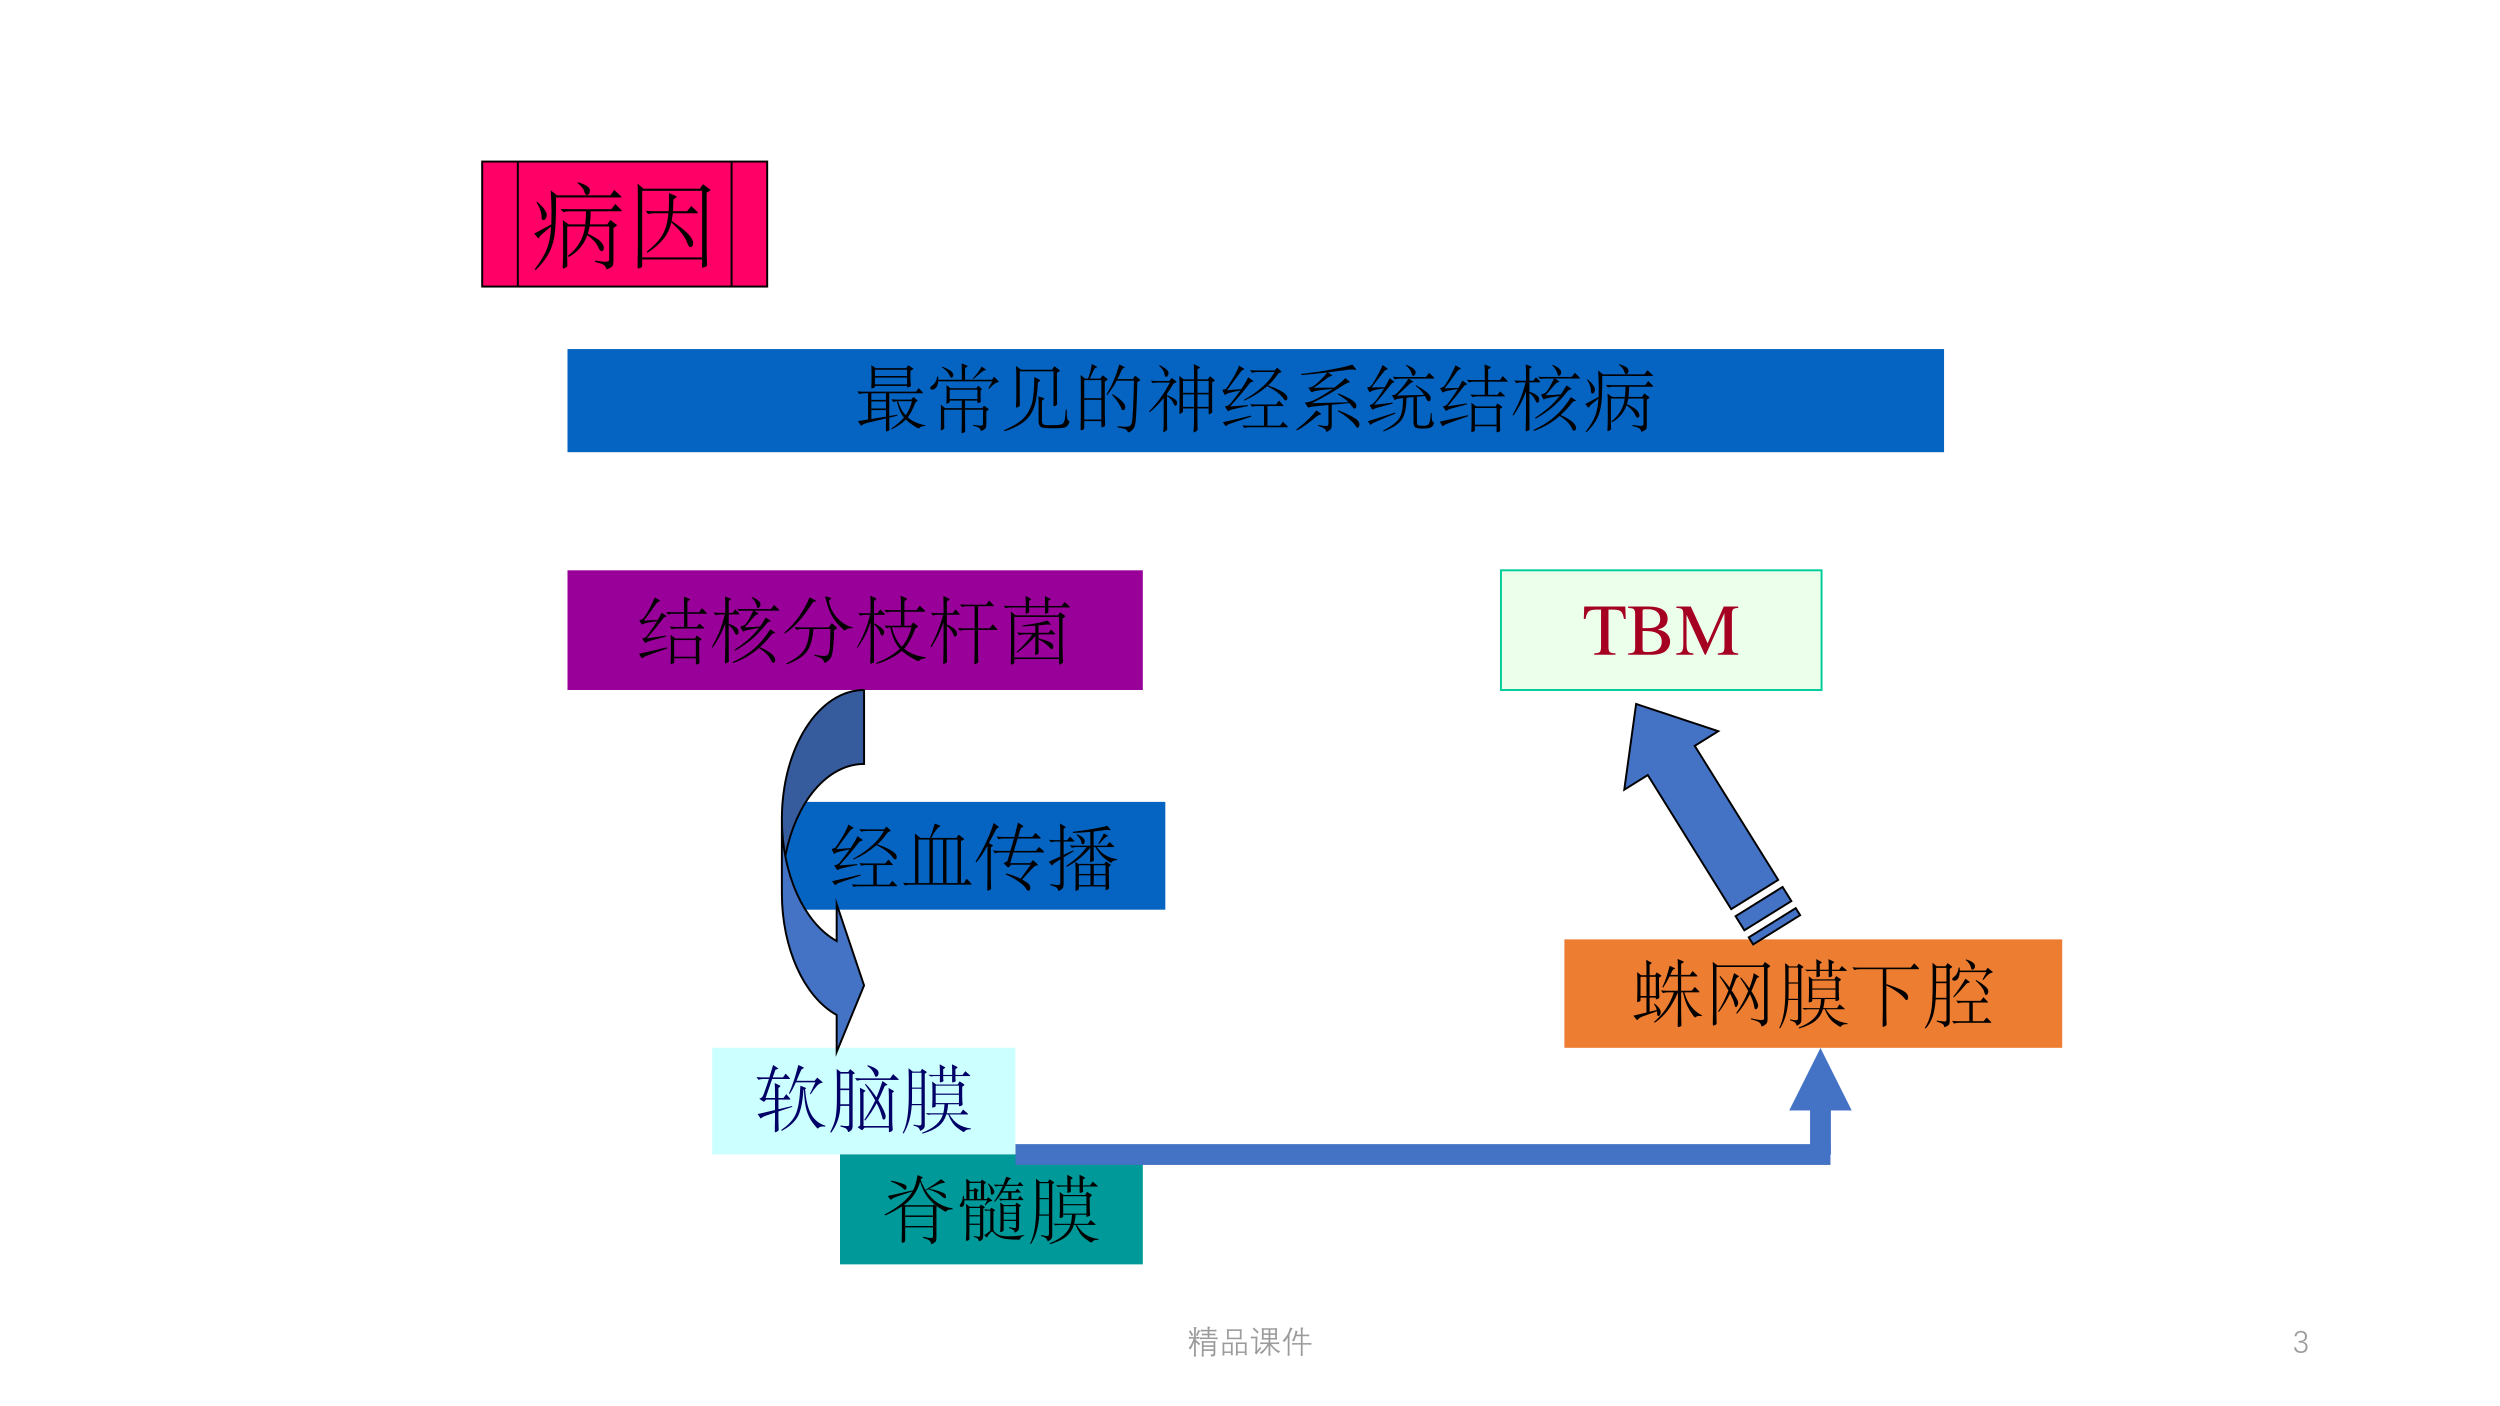 <?xml version="1.0" encoding="UTF-8" standalone="no"?>
<!DOCTYPE svg PUBLIC "-//W3C//DTD SVG 1.1//EN" "http://www.w3.org/Graphics/SVG/1.1/DTD/svg11.dtd">
<svg xmlns="http://www.w3.org/2000/svg" xmlns:xlink="http://www.w3.org/1999/xlink" version="1.1" width="960pt" height="540pt" viewBox="0 0 960 540">
<rect x="0" y="0" width="960" height="540" fill="#333333" stroke="none"/>
<g enable-background="new">
<g>
<g id="Layer-1" data-name="Artifact">
<clipPath id="cp24">
<path transform="matrix(1,0,0,-1,0,540)" d="M 0 0 L 960 0 L 960 540 L 0 540 Z " fill-rule="evenodd"/>
</clipPath>
<g clip-path="url(#cp24)">
<path transform="matrix(1,0,0,-1,0,540)" d="M 0 0 L 960 0 L 960 540 L 0 540 Z " fill="#ffffff" fill-rule="evenodd"/>
</g>
</g>
<g id="Layer-1" data-name="P">
<path transform="matrix(1,0,0,-1,0,540)" d="M 217.92 275.04 L 438.84 275.04 L 438.84 321 L 217.92 321 Z " fill="#990099" fill-rule="evenodd"/>
</g>
<g id="Layer-1" data-name="P">
<clipPath id="cp25">
<path transform="matrix(1,0,0,-1,0,540)" d="M 0 0 L 960 0 L 960 540 L 0 540 Z " fill-rule="evenodd"/>
</clipPath>
<g clip-path="url(#cp25)">
<symbol id="font_1a_3182">
<path d="M .927 .709 C .931 .705 .933 .702 .933 .699 C .933 .697 .93 .696 .924 .696 L .664 .696 L .664 .516 L .793 .516 L .829 .562 L .89 .506 C .895 .502 .897 .499 .897 .497 C .897 .495 .894 .494 .888 .494 L .515 .494 C .489 .494 .467 .49 .448 .483 L .42 .52 C .452 .517 .476 .516 .493 .516 L .618 .516 L .618 .696 L .468 .696 C .443 .696 .42 .693 .401 .686 L .373 .722 C .404 .719 .429 .718 .446 .718 L .618 .718 L .618 .836 C .618 .868 .617 .901 .615 .934 L .689 .901 C .696 .898 .7 .895 .7 .892 C .7 .89 .697 .887 .691 .883 L .664 .865 L .664 .718 L .826 .718 L .864 .774 L .927 .709 M .372 .384 C .253 .353 .181 .334 .156 .326 C .131 .319 .114 .312 .105 .305 C .096 .298 .091 .295 .088 .295 C .086 .295 .084 .297 .081 .301 L .041 .356 C .056 .359 .068 .362 .077 .367 C .087 .372 .096 .378 .103 .386 C .11 .395 .126 .416 .151 .451 C .176 .486 .194 .512 .206 .53 C .219 .549 .232 .57 .247 .595 C .172 .584 .124 .575 .101 .57 C .079 .565 .064 .559 .056 .554 C .049 .549 .044 .547 .042 .547 C .041 .547 .039 .549 .036 .553 L .002 .606 C .025 .613 .042 .62 .052 .627 C .062 .635 .078 .656 .099 .69 C .12 .724 .142 .763 .164 .808 C .187 .853 .204 .89 .215 .92 L .281 .884 C .286 .881 .289 .879 .289 .876 C .289 .874 .284 .871 .274 .866 C .264 .862 .256 .857 .249 .85 C .242 .844 .232 .831 .219 .811 C .161 .728 .11 .659 .067 .604 L .257 .611 C .276 .644 .294 .678 .309 .711 L .368 .671 C .373 .668 .375 .665 .375 .662 C .375 .66 .371 .657 .362 .654 C .353 .651 .346 .648 .341 .644 C .336 .64 .329 .632 .32 .619 C .275 .558 .204 .471 .107 .357 L .371 .398 L .372 .384 M .853 .34 L .826 .32 L .826 .158 C .826 .108 .827 .075 .828 .059 C .829 .042 .83 .032 .83 .027 C .83 .022 .828 .018 .825 .015 C .822 .012 .816 .009 .807 .006 C .798 .002 .792 0 .787 0 C .782 0 .78 .004 .78 .013 L .78 .084 L .482 .084 L .482 .031 C .482 .026 .481 .022 .479 .02 C .477 .017 .471 .014 .462 .01 C .453 .006 .445 .004 .44 .004 C .435 .004 .433 .01 .433 .022 L .436 .08 C .437 .105 .437 .134 .437 .165 L .437 .303 C .437 .34 .436 .375 .434 .406 L .499 .357 L .768 .357 L .791 .398 L .853 .354 C .856 .351 .858 .349 .858 .347 C .858 .345 .856 .343 .853 .34 M .78 .106 L .78 .335 L .482 .335 L .482 .106 L .78 .106 M .39 .222 L .232 .166 C .159 .141 .113 .124 .094 .116 C .075 .107 .061 .1 .054 .095 C .047 .089 .042 .086 .039 .086 C .037 .086 .035 .088 .033 .091 L 0 .147 L .386 .236 L .39 .222 Z "/>
</symbol>
<symbol id="font_1a_2f2c">
<path d="M .372 .692 C .377 .686 .38 .681 .38 .677 C .38 .674 .376 .672 .369 .672 L .233 .672 L .233 .543 C .323 .515 .368 .478 .368 .433 C .368 .422 .366 .412 .361 .404 C .356 .396 .35 .392 .342 .392 C .334 .392 .326 .401 .318 .418 C .299 .46 .271 .496 .233 .526 L .233 .236 C .233 .166 .233 .119 .234 .095 L .235 .032 C .235 .021 .228 .013 .214 .008 C .201 .003 .192 0 .187 0 C .183 0 .181 .006 .181 .019 L .184 .113 C .185 .152 .186 .193 .186 .238 L .186 .544 C .144 .43 .087 .321 .014 .217 L 0 .224 C .083 .366 .143 .515 .18 .672 L .12 .672 C .094 .672 .072 .668 .053 .661 L .025 .698 C .057 .695 .081 .694 .098 .694 L .186 .694 L .186 .773 C .186 .836 .185 .884 .182 .919 L .254 .891 C .26 .889 .263 .887 .263 .884 C .263 .881 .26 .878 .255 .874 L .233 .858 L .233 .694 L .286 .694 L .323 .742 L .372 .692 M .554 .913 C .631 .879 .67 .844 .67 .808 C .67 .797 .666 .786 .659 .776 C .652 .767 .645 .762 .638 .762 C .631 .762 .627 .764 .624 .767 C .622 .771 .62 .78 .617 .794 C .614 .808 .606 .826 .593 .847 C .58 .869 .565 .888 .547 .904 L .554 .913 M .922 .739 C .926 .735 .928 .731 .928 .728 C .928 .725 .924 .724 .917 .724 L .584 .724 L .636 .689 C .642 .685 .645 .682 .645 .679 C .645 .676 .641 .675 .632 .674 C .623 .673 .614 .67 .605 .663 C .596 .656 .581 .641 .559 .616 C .537 .592 .502 .551 .454 .493 L .663 .506 C .691 .544 .717 .585 .741 .629 L .801 .591 C .808 .586 .811 .583 .811 .58 C .811 .577 .807 .576 .798 .575 C .79 .574 .782 .572 .775 .567 C .768 .562 .758 .552 .745 .535 C .678 .451 .612 .382 .548 .329 C .484 .276 .408 .224 .32 .173 L .309 .185 C .452 .276 .565 .376 .648 .485 C .521 .466 .45 .451 .436 .44 C .435 .439 .433 .438 .43 .438 C .428 .438 .426 .44 .423 .445 L .392 .503 C .42 .511 .44 .52 .453 .529 C .466 .538 .483 .561 .505 .598 C .527 .635 .549 .677 .571 .724 L .438 .724 C .416 .724 .397 .722 .382 .718 L .352 .749 C .377 .747 .399 .746 .42 .746 L .813 .746 L .857 .803 L .922 .739 M .662 .223 C .803 .16 .873 .101 .873 .046 C .873 .036 .871 .027 .866 .02 C .862 .012 .856 .008 .848 .008 C .84 .008 .834 .01 .83 .015 C .826 .02 .821 .029 .815 .042 C .786 .104 .731 .16 .648 .211 C .549 .122 .431 .053 .293 .004 L .287 .018 C .404 .071 .502 .133 .581 .202 C .661 .271 .735 .36 .803 .468 L .863 .43 C .869 .426 .872 .422 .872 .419 C .872 .416 .867 .415 .857 .415 C .842 .415 .826 .403 .807 .378 C .768 .327 .72 .275 .662 .223 Z "/>
</symbol>
<symbol id="font_1a_2cf7">
<path d="M .94 .507 L .938 .497 C .887 .499 .853 .49 .837 .469 C .835 .466 .833 .465 .831 .465 C .826 .465 .802 .487 .757 .53 C .713 .574 .675 .626 .643 .686 C .612 .747 .584 .831 .559 .938 L .633 .914 C .64 .912 .644 .91 .644 .907 C .644 .905 .641 .902 .636 .897 L .611 .875 C .625 .79 .662 .713 .722 .644 C .783 .576 .855 .53 .94 .507 M .43 .88 C .436 .877 .439 .875 .439 .872 C .439 .869 .435 .867 .427 .866 C .406 .861 .391 .852 .382 .838 C .316 .735 .253 .651 .194 .586 C .135 .521 .073 .467 .008 .423 L 0 .436 C .073 .498 .141 .573 .203 .66 C .266 .748 .313 .835 .346 .921 L .43 .88 M .717 .492 L .683 .469 C .683 .399 .68 .337 .675 .284 C .67 .231 .666 .189 .661 .16 C .656 .131 .648 .107 .637 .089 C .626 .07 .611 .054 .591 .041 C .571 .027 .559 .02 .555 .02 C .552 .02 .549 .023 .548 .028 C .544 .043 .538 .056 .531 .065 C .524 .074 .512 .083 .493 .092 C .475 .1 .447 .109 .409 .12 L .415 .134 C .473 .121 .516 .115 .544 .115 C .573 .115 .593 .124 .604 .141 C .615 .158 .623 .2 .627 .267 C .631 .335 .633 .408 .633 .486 L .399 .486 C .389 .345 .358 .241 .307 .173 C .256 .106 .165 .048 .034 0 L .029 .015 C .14 .067 .219 .126 .266 .191 C .313 .256 .34 .355 .346 .486 L .235 .486 C .209 .486 .187 .482 .168 .475 L .14 .512 C .172 .509 .196 .508 .213 .508 L .611 .508 L .651 .566 L .717 .51 C .722 .506 .725 .503 .725 .5 C .725 .498 .722 .495 .717 .492 Z "/>
</symbol>
<symbol id="font_1a_4407">
<path d="M .946 .08 C .919 .076 .899 .072 .886 .067 C .873 .062 .864 .056 .858 .049 C .852 .042 .847 .038 .844 .038 C .839 .038 .809 .054 .754 .085 C .699 .116 .654 .148 .618 .181 C .535 .108 .42 .048 .273 0 L .268 .016 C .403 .07 .511 .134 .591 .209 C .534 .27 .489 .368 .458 .503 C .436 .502 .419 .498 .407 .493 L .379 .53 C .401 .527 .425 .526 .452 .526 L .606 .526 L .606 .718 L .472 .718 C .446 .718 .424 .714 .405 .707 L .377 .744 C .409 .741 .433 .74 .45 .74 L .606 .74 L .606 .792 C .606 .837 .605 .885 .602 .938 L .68 .903 C .687 .9 .69 .897 .69 .894 C .69 .891 .687 .887 .682 .884 L .653 .864 L .653 .74 L .819 .74 L .864 .801 L .928 .74 C .935 .734 .938 .729 .938 .724 C .938 .72 .933 .718 .923 .718 L .653 .718 L .653 .526 L .742 .526 L .774 .572 L .833 .525 C .838 .52 .841 .516 .841 .513 C .841 .51 .837 .506 .828 .503 C .82 .5 .814 .496 .809 .491 C .804 .487 .8 .48 .797 .471 C .753 .357 .704 .27 .65 .21 C .724 .148 .823 .109 .946 .093 L .946 .08 M .75 .504 L .482 .504 C .508 .393 .554 .304 .619 .238 C .68 .311 .723 .399 .75 .504 M .377 .695 C .382 .69 .385 .685 .385 .681 C .385 .677 .381 .675 .374 .675 L .235 .675 L .235 .562 C .264 .548 .291 .532 .316 .513 C .341 .495 .357 .481 .364 .47 C .371 .46 .375 .45 .375 .441 C .375 .428 .372 .417 .367 .406 C .362 .395 .356 .39 .35 .39 C .344 .39 .339 .393 .334 .398 C .329 .403 .326 .409 .325 .416 C .32 .435 .309 .456 .293 .48 C .278 .504 .258 .525 .235 .543 L .235 .239 C .235 .169 .235 .122 .236 .098 L .237 .035 C .237 .024 .23 .016 .216 .011 C .203 .006 .194 .003 .19 .003 C .186 .003 .184 .009 .184 .021 L .187 .115 C .188 .154 .189 .196 .189 .241 L .189 .575 C .149 .448 .089 .33 .008 .222 L 0 .229 C .084 .37 .144 .518 .181 .675 L .114 .675 C .088 .675 .066 .671 .047 .664 L .019 .701 C .051 .698 .075 .697 .092 .697 L .189 .697 L .189 .791 C .189 .836 .188 .884 .185 .937 L .256 .906 C .265 .903 .269 .899 .269 .896 C .269 .893 .266 .888 .26 .883 L .235 .862 L .235 .697 L .285 .697 L .321 .751 L .377 .695 Z "/>
</symbol>
<symbol id="font_1a_2dac">
<path d="M .393 .7 C .4 .693 .403 .687 .403 .684 C .403 .681 .399 .68 .39 .68 L .225 .68 L .225 .548 C .256 .535 .283 .521 .305 .504 C .327 .488 .343 .473 .352 .46 C .361 .447 .366 .434 .366 .422 C .366 .411 .363 .401 .357 .392 C .352 .384 .346 .38 .34 .38 C .334 .38 .329 .382 .325 .386 C .322 .391 .317 .401 .311 .418 C .298 .452 .269 .489 .225 .528 L .225 .242 C .225 .172 .225 .125 .226 .102 L .227 .04 C .227 .029 .22 .02 .207 .014 C .194 .007 .185 .004 .181 .004 C .177 .004 .175 .01 .175 .023 L .178 .118 C .179 .157 .18 .199 .18 .244 L .18 .575 C .133 .444 .077 .33 .013 .233 L 0 .241 C .079 .385 .137 .531 .174 .68 L .101 .68 C .075 .68 .053 .676 .034 .669 L .006 .706 C .038 .703 .062 .702 .079 .702 L .18 .702 L .18 .792 C .18 .837 .179 .885 .176 .938 L .252 .903 C .259 .9 .263 .897 .263 .894 C .263 .891 .26 .887 .253 .882 L .225 .861 L .225 .702 L .306 .702 L .344 .754 L .393 .7 M .907 .493 C .915 .484 .919 .478 .919 .475 C .919 .472 .914 .471 .903 .471 L .654 .471 L .654 .21 C .654 .16 .654 .122 .655 .097 L .657 .034 C .657 .025 .65 .018 .635 .011 C .621 .004 .612 0 .608 0 C .604 0 .602 .006 .602 .019 L .605 .105 C .606 .141 .607 .179 .607 .219 L .607 .471 L .472 .471 C .446 .471 .424 .467 .405 .46 L .377 .497 C .409 .494 .433 .493 .45 .493 L .607 .493 L .607 .797 L .5 .797 C .474 .797 .452 .793 .433 .786 L .405 .822 C .437 .819 .461 .818 .478 .818 L .766 .818 L .805 .875 L .86 .817 C .867 .81 .87 .804 .87 .801 C .87 .798 .865 .797 .856 .797 L .654 .797 L .654 .493 L .814 .493 L .856 .55 L .907 .493 Z "/>
</symbol>
<symbol id="font_1a_325b">
<path d="M .9 .804 C .906 .799 .909 .794 .909 .79 C .909 .787 .905 .785 .896 .785 L .614 .785 L .616 .725 C .616 .717 .61 .711 .598 .706 C .586 .702 .578 .7 .574 .7 C .57 .7 .568 .705 .568 .714 L .569 .785 L .349 .785 L .351 .727 C .351 .72 .345 .713 .334 .708 C .323 .703 .314 .7 .308 .7 C .303 .7 .301 .707 .302 .722 C .303 .737 .304 .758 .304 .785 L .095 .785 C .069 .785 .047 .781 .028 .774 L 0 .809 C .032 .806 .056 .805 .073 .805 L .304 .805 L .304 .857 C .304 .882 .303 .91 .301 .943 L .369 .907 C .375 .904 .378 .901 .378 .898 C .378 .896 .376 .894 .372 .891 L .349 .875 L .349 .805 L .569 .805 L .569 .855 C .569 .88 .568 .908 .566 .941 L .636 .907 C .643 .904 .646 .901 .646 .898 C .646 .895 .643 .893 .638 .89 L .614 .878 L .614 .805 L .797 .805 L .837 .861 L .9 .804 M .839 .654 L .809 .636 L .809 .224 C .809 .178 .81 .14 .812 .11 L .816 .037 C .816 .027 .809 .018 .796 .011 C .783 .004 .774 0 .769 0 C .764 0 .762 .005 .762 .014 L .762 .076 L .147 .076 L .147 .03 C .147 .02 .142 .013 .131 .008 C .12 .003 .112 0 .106 0 C .101 0 .098 .007 .098 .021 L .1 .099 C .101 .13 .102 .176 .102 .237 L .102 .582 C .102 .648 .101 .697 .099 .73 L .162 .677 L .748 .677 L .775 .72 L .839 .674 C .844 .671 .846 .667 .846 .663 C .846 .66 .844 .657 .839 .654 M .762 .098 L .762 .655 L .147 .655 L .147 .098 L .762 .098 M .7 .433 C .705 .428 .707 .424 .707 .42 C .707 .417 .704 .415 .697 .415 L .479 .415 L .479 .361 C .522 .35 .562 .338 .597 .325 C .632 .312 .655 .299 .666 .287 C .677 .276 .682 .264 .682 .251 C .682 .239 .68 .229 .677 .222 C .674 .215 .668 .212 .661 .212 C .654 .212 .647 .216 .64 .224 C .599 .275 .545 .315 .479 .345 L .479 .271 L .481 .168 C .481 .156 .474 .147 .461 .141 C .448 .135 .44 .132 .437 .132 C .434 .132 .432 .137 .432 .146 L .434 .195 C .435 .214 .435 .24 .435 .273 L .435 .394 C .407 .358 .368 .317 .319 .272 C .27 .227 .224 .191 .183 .162 L .176 .173 C .215 .207 .257 .248 .3 .296 C .344 .344 .376 .384 .395 .415 L .28 .415 C .254 .415 .232 .411 .213 .404 L .185 .441 C .207 .438 .231 .437 .258 .437 L .435 .437 L .435 .535 C .371 .53 .312 .526 .257 .524 L .256 .539 C .378 .551 .494 .573 .605 .605 L .648 .554 C .651 .551 .652 .549 .652 .548 C .652 .547 .651 .546 .648 .546 C .646 .546 .64 .547 .631 .549 C .622 .551 .612 .552 .603 .552 C .594 .552 .576 .55 .55 .546 C .524 .543 .5 .54 .479 .539 L .479 .437 L .618 .437 L .651 .482 L .7 .433 Z "/>
</symbol>
<use xlink:href="#font_1a_3182" transform="matrix(27.96,0,0,-27.96,245.399,255.157)"/>
<use xlink:href="#font_1a_2f2c" transform="matrix(27.96,0,0,-27.96,273.303,254.738)"/>
<use xlink:href="#font_1a_2cf7" transform="matrix(27.96,0,0,-27.96,301.179,255.129)"/>
<use xlink:href="#font_1a_4407" transform="matrix(27.96,0,0,-27.96,329.027,254.99)"/>
<use xlink:href="#font_1a_2dac" transform="matrix(27.96,0,0,-27.96,357.295,255.073)"/>
<use xlink:href="#font_1a_325b" transform="matrix(27.96,0,0,-27.96,385.394,255.213)"/>
</g>
</g>
<g id="Layer-1" data-name="P">
<path transform="matrix(1,0,0,-1,0,540)" d="M 300.24 190.68 L 447.48 190.68 L 447.48 232.08 L 300.24 232.08 Z " fill="#0563c1" fill-rule="evenodd"/>
</g>
<g id="Layer-1" data-name="P">
<clipPath id="cp27">
<path transform="matrix(1,0,0,-1,0,540)" d="M 0 0 L 960 0 L 960 540 L 0 540 Z " fill-rule="evenodd"/>
</clipPath>
<g clip-path="url(#cp27)">
<symbol id="font_1a_320e">
<path d="M .354 .697 L .418 .652 C .423 .648 .426 .645 .426 .642 C .426 .64 .423 .638 .418 .637 C .397 .632 .383 .624 .376 .615 C .289 .502 .198 .395 .105 .295 L .35 .314 L .351 .301 C .248 .281 .181 .267 .151 .259 C .121 .252 .102 .245 .094 .239 C .087 .234 .082 .231 .079 .231 C .077 .231 .075 .233 .073 .236 L .033 .297 C .054 .3 .069 .305 .079 .31 C .089 .315 .099 .324 .11 .335 C .121 .347 .141 .373 .172 .413 C .203 .453 .228 .487 .248 .516 C .169 .5 .118 .489 .095 .482 C .072 .475 .057 .469 .05 .463 C .043 .457 .038 .454 .035 .454 C .033 .454 .031 .456 .029 .46 L 0 .522 C .025 .526 .044 .534 .055 .545 C .066 .557 .095 .602 .142 .68 C .189 .758 .217 .817 .228 .856 L .293 .817 C .298 .814 .301 .811 .301 .808 C .301 .805 .298 .803 .293 .802 C .277 .797 .265 .79 .258 .78 L .065 .519 L .26 .534 C .307 .606 .339 .66 .354 .697 M .628 .585 C .698 .56 .753 .537 .793 .515 C .834 .493 .86 .474 .873 .459 C .886 .444 .893 .428 .893 .41 C .893 .401 .891 .394 .887 .388 C .883 .382 .878 .379 .871 .379 C .862 .379 .854 .384 .846 .395 C .8 .462 .723 .522 .616 .574 C .521 .492 .416 .426 .301 .376 L .294 .386 C .501 .502 .642 .63 .717 .769 L .475 .769 C .449 .769 .427 .765 .408 .758 L .38 .794 C .412 .791 .436 .79 .453 .79 L .718 .79 L .753 .829 L .804 .782 C .809 .777 .812 .774 .812 .771 C .812 .769 .807 .766 .796 .763 C .786 .76 .777 .755 .77 .748 C .763 .741 .754 .73 .743 .714 C .712 .669 .674 .626 .628 .585 M .894 .024 C .898 .02 .9 .017 .9 .014 C .9 .011 .897 .01 .89 .01 L .363 .01 C .34 .01 .32 .007 .302 0 L .277 .036 C .306 .033 .328 .032 .343 .032 L .572 .032 L .572 .301 L .469 .301 C .446 .301 .426 .298 .408 .291 L .383 .327 C .412 .324 .434 .323 .449 .323 L .736 .323 L .778 .376 L .835 .313 C .839 .309 .841 .306 .841 .304 C .841 .302 .838 .301 .831 .301 L .619 .301 L .619 .032 L .792 .032 L .832 .086 L .894 .024 M .399 .157 L .149 .074 C .116 .063 .094 .055 .083 .05 C .072 .044 .065 .038 .06 .033 C .056 .028 .053 .025 .051 .025 C .049 .025 .047 .026 .044 .029 L .005 .079 L .395 .17 L .399 .157 Z "/>
</symbol>
<use xlink:href="#font_1a_320e" transform="matrix(27.984,0,0,-27.984,319.351,340.602)"/>
</g>
</g>
<g id="Layer-1" data-name="P">
<clipPath id="cp28">
<path transform="matrix(1,0,0,-1,0,540)" d="M 0 0 L 960 0 L 960 540 L 0 540 Z " fill-rule="evenodd"/>
</clipPath>
<g clip-path="url(#cp28)">
<symbol id="font_1a_404b">
<path d="M .93 .033 C .937 .025 .941 .019 .941 .016 C .941 .013 .935 .011 .924 .011 L .095 .011 C .069 .011 .047 .007 .028 0 L 0 .037 C .032 .034 .056 .033 .073 .033 L .166 .033 L .166 .616 C .166 .636 .165 .669 .163 .714 L .238 .652 L .368 .652 C .395 .713 .417 .779 .435 .848 L .505 .823 C .51 .821 .513 .819 .513 .816 C .513 .814 .511 .812 .507 .81 C .477 .797 .437 .744 .387 .652 L .732 .652 L .763 .696 L .831 .645 C .836 .641 .839 .638 .839 .635 C .839 .632 .836 .63 .831 .627 L .795 .608 L .795 .033 L .837 .033 L .874 .093 L .93 .033 M .749 .033 L .749 .629 L .596 .629 L .596 .033 L .749 .033 M .55 .033 L .55 .629 L .409 .629 L .409 .033 L .55 .033 M .363 .033 L .363 .629 L .212 .629 L .212 .033 L .363 .033 Z "/>
</symbol>
<symbol id="font_1a_2a8c">
<path d="M .931 .547 C .94 .539 .944 .533 .944 .53 C .944 .527 .938 .525 .927 .525 L .52 .525 L .476 .378 L .752 .378 L .788 .42 L .846 .368 C .853 .362 .856 .357 .856 .354 C .856 .351 .85 .349 .839 .346 C .828 .344 .819 .34 .811 .335 C .804 .33 .781 .307 .744 .268 C .707 .229 .672 .191 .64 .154 C .681 .131 .71 .111 .727 .095 C .744 .079 .752 .06 .752 .038 C .752 .027 .75 .018 .745 .011 C .74 .004 .734 0 .726 0 C .719 0 .713 .002 .708 .007 C .703 .012 .695 .024 .683 .044 C .671 .064 .636 .094 .578 .134 C .52 .174 .465 .203 .413 .222 L .42 .238 C .512 .211 .578 .186 .619 .165 L .756 .356 L .488 .356 L .461 .327 C .456 .322 .452 .319 .449 .319 C .446 .319 .44 .323 .433 .33 L .386 .377 L .438 .406 L .472 .525 L .333 .525 C .307 .525 .285 .521 .266 .514 L .238 .551 C .27 .548 .294 .547 .311 .547 L .478 .547 L .528 .716 L .383 .716 C .357 .716 .335 .712 .316 .705 L .288 .742 C .32 .739 .344 .738 .361 .738 L .534 .738 C .559 .835 .575 .9 .582 .934 L .642 .897 C .651 .891 .656 .886 .656 .883 C .656 .88 .653 .876 .646 .873 L .621 .859 L .585 .738 L .78 .738 L .821 .792 L .882 .738 C .891 .73 .896 .724 .896 .721 C .896 .718 .89 .716 .878 .716 L .578 .716 L .527 .547 L .828 .547 L .87 .601 L .931 .547 M .248 .929 L .31 .884 C .317 .879 .32 .875 .32 .872 C .32 .869 .316 .866 .308 .863 C .3 .86 .294 .856 .289 .85 C .284 .845 .273 .824 .255 .788 C .237 .753 .213 .707 .183 .651 L .236 .626 C .24 .624 .242 .622 .242 .62 C .242 .618 .24 .616 .236 .613 L .21 .596 L .21 .198 C .21 .146 .211 .106 .212 .079 C .213 .051 .214 .035 .214 .032 C .214 .021 .207 .013 .193 .008 C .18 .003 .171 0 .167 0 C .163 0 .161 .007 .161 .021 L .163 .098 C .164 .129 .164 .163 .164 .2 L .164 .617 C .103 .508 .052 .432 .012 .39 L 0 .399 C .053 .482 .102 .573 .147 .67 C .193 .768 .227 .854 .248 .929 Z "/>
</symbol>
<symbol id="font_1a_2906">
<path d="M .344 .545 L .205 .46 L .205 .125 C .205 .088 .203 .063 .2 .051 C .197 .038 .186 .027 .168 .016 C .151 .005 .14 0 .136 0 C .133 0 .13 .003 .129 .009 C .126 .028 .114 .043 .095 .053 C .076 .062 .051 .071 .02 .078 L .023 .092 C .075 .084 .109 .08 .124 .08 C .139 .08 .149 .083 .153 .088 C .157 .093 .159 .102 .159 .117 L .159 .432 C .118 .407 .091 .39 .079 .381 C .068 .372 .06 .365 .056 .358 C .052 .351 .049 .348 .047 .348 C .045 .348 .043 .35 .04 .353 L 0 .398 L .159 .472 L .159 .677 L .099 .677 C .073 .677 .051 .673 .032 .666 L .004 .7 C .036 .697 .06 .696 .077 .696 L .159 .696 L .159 .779 C .159 .823 .158 .871 .155 .924 L .222 .883 C .229 .878 .233 .875 .233 .872 C .233 .87 .23 .867 .223 .863 L .205 .853 L .205 .696 L .254 .696 L .292 .745 L .343 .696 C .35 .689 .353 .684 .353 .681 C .353 .678 .348 .677 .339 .677 L .205 .677 L .205 .494 L .337 .556 L .344 .545 M .939 .435 L .938 .422 C .901 .421 .876 .411 .863 .391 C .861 .388 .859 .386 .856 .386 C .847 .386 .818 .405 .768 .444 C .719 .483 .676 .536 .64 .601 L .616 .601 C .616 .543 .617 .5 .618 .473 C .619 .446 .62 .431 .62 .428 C .62 .416 .613 .407 .6 .402 C .587 .397 .579 .394 .574 .394 C .57 .394 .568 .401 .568 .416 L .57 .488 C .571 .517 .571 .552 .571 .591 C .469 .472 .362 .385 .249 .33 L .241 .343 C .358 .42 .452 .506 .521 .601 L .386 .601 C .36 .601 .338 .597 .319 .59 L .291 .624 C .323 .621 .347 .62 .364 .62 L .571 .62 L .571 .809 C .474 .8 .394 .795 .332 .795 L .331 .81 C .526 .834 .684 .861 .804 .892 L .844 .846 C .848 .841 .85 .838 .85 .835 C .85 .833 .848 .832 .845 .832 C .842 .832 .839 .833 .834 .834 C .829 .835 .819 .836 .802 .836 C .786 .836 .768 .834 .747 .83 C .726 .827 .683 .821 .616 .814 L .616 .62 L .796 .62 L .836 .671 L .891 .618 C .898 .611 .901 .607 .901 .604 C .901 .602 .897 .601 .888 .601 L .66 .601 C .724 .508 .817 .452 .939 .435 M .809 .76 C .814 .757 .816 .755 .816 .752 C .816 .749 .812 .748 .805 .748 C .798 .748 .787 .741 .772 .728 C .757 .715 .73 .686 .691 .641 L .68 .648 C .712 .699 .738 .746 .758 .788 L .809 .76 M .389 .777 C .46 .748 .496 .715 .496 .678 C .496 .668 .493 .659 .487 .651 C .482 .644 .476 .64 .469 .64 C .462 .64 .458 .641 .455 .643 C .453 .646 .451 .651 .45 .659 C .444 .697 .421 .733 .382 .768 L .389 .777 M .847 .361 C .852 .358 .854 .355 .854 .353 C .854 .351 .851 .348 .846 .344 L .825 .33 L .825 .174 C .825 .137 .826 .108 .827 .087 L .829 .039 C .829 .03 .822 .023 .809 .018 C .796 .013 .788 .01 .785 .01 C .782 .01 .78 .014 .78 .023 L .78 .06 L .414 .06 L .414 .031 C .414 .024 .413 .02 .411 .017 C .409 .014 .403 .01 .393 .006 C .384 .002 .377 0 .373 0 C .369 0 .367 .004 .367 .012 L .368 .062 C .369 .085 .369 .118 .369 .161 L .369 .298 C .369 .333 .368 .365 .366 .396 L .408 .37 L .763 .37 L .785 .404 L .847 .361 M .78 .232 L .78 .351 L .618 .351 L .618 .232 L .78 .232 M .573 .232 L .573 .351 L .414 .351 L .414 .232 L .573 .232 M .78 .079 L .78 .213 L .618 .213 L .618 .079 L .78 .079 M .573 .079 L .573 .213 L .414 .213 L .414 .079 L .573 .079 Z "/>
</symbol>
<use xlink:href="#font_1a_404b" transform="matrix(27.984,0,0,-27.984,346.752,340.015)"/>
<use xlink:href="#font_1a_2a8c" transform="matrix(27.984,0,0,-27.984,374.6,342.029)"/>
<use xlink:href="#font_1a_2906" transform="matrix(27.984,0,0,-27.984,402.7,342.085)"/>
</g>
</g>
<g id="Layer-1" data-name="P">
<path transform="matrix(1,0,0,-1,0,540)" d="M 273.48 96.72 L 389.88 96.72 L 389.88 137.64 L 273.48 137.64 Z " fill="#ccffff" fill-rule="evenodd"/>
</g>
<g id="Layer-1" data-name="P">
<clipPath id="cp29">
<path transform="matrix(1,0,0,-1,0,540)" d="M 0 0 L 960 0 L 960 540 L 0 540 Z " fill-rule="evenodd"/>
</clipPath>
<g clip-path="url(#cp29)">
<symbol id="font_1a_39ce">
<path d="M .905 .692 C .909 .689 .911 .686 .911 .684 C .911 .683 .907 .681 .9 .68 C .877 .677 .852 .662 .827 .633 C .802 .604 .775 .568 .746 .523 L .735 .528 L .809 .686 L .542 .686 C .513 .621 .485 .568 .457 .527 L .446 .533 C .493 .636 .536 .766 .575 .925 L .644 .892 C .65 .889 .653 .886 .653 .884 C .653 .883 .648 .88 .639 .875 C .63 .871 .623 .866 .618 .86 C .613 .855 .603 .832 .587 .793 C .572 .754 .56 .726 .551 .707 L .799 .707 L .835 .751 L .905 .692 M .492 .349 L .302 .286 L .302 .192 C .302 .143 .303 .106 .304 .081 C .305 .056 .306 .041 .306 .038 C .306 .027 .299 .018 .285 .011 C .272 .004 .263 0 .258 0 C .254 0 .252 .006 .252 .018 C .252 .029 .252 .051 .253 .082 C .254 .113 .255 .15 .255 .194 L .255 .27 L .129 .228 C .1 .218 .079 .207 .067 .194 C .064 .191 .062 .19 .06 .19 C .058 .19 .056 .191 .054 .194 L .017 .25 L .255 .306 L .255 .449 L .132 .449 L .111 .424 C .108 .421 .106 .419 .103 .419 C .101 .419 .099 .42 .096 .422 L .039 .46 C .053 .466 .064 .472 .071 .477 C .078 .483 .084 .49 .088 .497 C .093 .505 .103 .532 .119 .578 C .136 .624 .153 .675 .171 .732 L .095 .732 C .069 .732 .047 .728 .028 .721 L 0 .758 C .032 .755 .056 .754 .073 .754 L .178 .754 C .205 .84 .222 .897 .229 .925 L .293 .882 C .298 .879 .3 .876 .3 .874 C .3 .873 .297 .871 .291 .869 L .261 .859 L .224 .754 L .365 .754 L .401 .806 L .451 .752 C .458 .745 .461 .74 .461 .737 C .461 .734 .456 .732 .447 .732 L .216 .732 L .126 .471 L .255 .471 L .255 .531 C .255 .576 .254 .624 .251 .677 L .318 .644 C .325 .641 .329 .637 .329 .634 C .329 .631 .326 .627 .319 .622 L .302 .608 L .302 .471 L .371 .471 L .41 .524 L .456 .471 C .463 .463 .467 .457 .467 .454 C .467 .451 .462 .449 .451 .449 L .302 .449 L .302 .317 L .49 .361 L .492 .349 M .946 .091 L .945 .078 C .935 .079 .925 .08 .916 .08 C .885 .08 .863 .072 .848 .055 C .846 .052 .844 .051 .842 .051 C .837 .051 .815 .075 .777 .124 C .739 .173 .71 .23 .69 .296 C .67 .363 .657 .46 .652 .588 L .646 .585 C .633 .395 .602 .265 .555 .195 C .508 .126 .439 .067 .347 .019 L .34 .032 C .431 .093 .495 .16 .533 .235 C .572 .31 .595 .445 .604 .64 L .676 .611 C .681 .609 .683 .607 .683 .605 C .683 .603 .681 .601 .678 .599 L .668 .594 C .679 .446 .706 .332 .75 .251 C .794 .171 .859 .118 .946 .091 Z "/>
</symbol>
<symbol id="font_1a_36b5">
<path d="M .516 .928 C .563 .913 .599 .897 .625 .88 C .652 .863 .665 .843 .665 .819 C .665 .806 .661 .794 .654 .783 C .647 .773 .64 .768 .633 .768 C .626 .768 .621 .77 .618 .774 C .615 .779 .612 .786 .609 .797 C .592 .845 .559 .885 .51 .916 L .516 .928 M .332 .812 L .308 .799 L .308 .094 C .308 .063 .3 .041 .283 .029 C .266 .016 .256 .01 .251 .01 C .247 .01 .244 .013 .243 .019 C .238 .036 .23 .048 .218 .057 C .206 .066 .18 .075 .14 .085 L .142 .1 C .181 .094 .208 .091 .222 .091 C .237 .091 .247 .092 .252 .095 C .258 .097 .261 .102 .261 .11 L .261 .369 L .139 .369 C .136 .23 .094 .107 .013 0 L 0 .009 C .038 .08 .063 .147 .074 .21 C .086 .273 .092 .365 .092 .484 L .092 .735 C .092 .793 .091 .84 .089 .876 L .145 .834 L .247 .834 L .274 .873 L .33 .828 C .336 .823 .339 .82 .339 .818 C .339 .817 .337 .815 .332 .812 M .261 .607 L .261 .812 L .139 .812 L .139 .607 L .261 .607 M .261 .391 L .261 .585 L .139 .585 L .139 .391 L .261 .391 M .932 .742 C .939 .736 .942 .732 .942 .729 C .942 .726 .938 .725 .93 .725 L .436 .725 C .41 .725 .388 .721 .369 .714 L .341 .751 C .373 .748 .397 .747 .414 .747 L .823 .747 L .865 .805 L .932 .742 M .779 .666 C .784 .663 .786 .66 .786 .657 C .786 .655 .781 .653 .772 .651 C .763 .65 .757 .647 .753 .643 C .749 .64 .744 .631 .739 .618 C .707 .543 .681 .485 .66 .446 C .728 .331 .762 .258 .762 .226 C .762 .213 .76 .202 .755 .193 C .75 .184 .744 .18 .737 .18 C .73 .18 .724 .183 .72 .19 C .717 .197 .712 .214 .705 .241 C .692 .29 .67 .345 .639 .405 C .59 .316 .537 .236 .48 .167 L .468 .176 C .534 .279 .584 .369 .618 .444 C .58 .513 .533 .585 .478 .662 L .488 .671 C .538 .62 .587 .558 .636 .485 C .663 .548 .691 .623 .718 .71 L .779 .666 M .871 .562 L .852 .547 L .852 .231 C .852 .166 .853 .121 .855 .094 C .858 .067 .859 .051 .859 .047 C .859 .033 .852 .023 .837 .017 C .823 .01 .814 .007 .811 .007 C .808 .007 .806 .012 .806 .021 L .806 .07 L .473 .07 L .445 .04 C .442 .036 .439 .034 .437 .034 C .436 .034 .433 .035 .43 .038 L .377 .076 L .412 .1 L .412 .472 C .412 .517 .411 .565 .408 .618 L .479 .58 C .482 .579 .483 .577 .483 .575 C .483 .573 .481 .571 .478 .568 L .458 .552 L .458 .092 L .806 .092 L .806 .47 C .806 .514 .805 .562 .802 .615 L .871 .575 C .875 .572 .877 .57 .877 .569 C .877 .568 .875 .565 .871 .562 Z "/>
</symbol>
<symbol id="font_1a_3685">
<path d="M .918 .791 L .724 .791 C .724 .774 .724 .76 .725 .751 L .728 .727 C .728 .72 .722 .714 .709 .709 C .696 .705 .688 .703 .684 .703 C .68 .703 .678 .71 .678 .723 L .679 .791 L .556 .791 C .556 .774 .556 .76 .557 .751 L .56 .728 C .56 .721 .554 .715 .541 .71 C .528 .706 .52 .704 .516 .704 C .512 .704 .51 .711 .51 .724 L .511 .791 L .434 .791 C .419 .791 .402 .789 .385 .785 L .351 .809 C .371 .808 .394 .807 .42 .807 L .511 .807 L .511 .867 C .511 .892 .51 .92 .508 .953 L .571 .918 C .579 .914 .583 .91 .583 .907 C .583 .904 .58 .9 .574 .897 L .556 .887 L .556 .807 L .679 .807 L .679 .867 C .679 .892 .678 .92 .676 .953 L .741 .921 C .748 .917 .752 .913 .752 .909 C .752 .906 .749 .902 .744 .899 L .724 .887 L .724 .807 L .822 .807 L .859 .858 L .918 .807 C .925 .801 .928 .797 .928 .794 C .928 .792 .925 .791 .918 .791 M .32 .834 L .303 .823 L .303 .113 C .303 .089 .294 .071 .275 .058 C .257 .045 .246 .039 .243 .039 C .24 .039 .237 .042 .236 .048 C .231 .067 .22 .081 .205 .09 C .19 .099 .171 .106 .148 .111 L .15 .125 C .188 .117 .214 .113 .227 .113 C .241 .113 .25 .116 .253 .121 C .256 .126 .258 .134 .258 .147 L .258 .391 L .124 .391 C .115 .238 .077 .108 .012 .002 L 0 .01 C .055 .116 .083 .282 .083 .507 L .083 .758 C .083 .816 .082 .863 .08 .899 L .137 .853 L .244 .853 L .265 .891 L .32 .855 C .327 .851 .33 .847 .33 .844 C .33 .841 .327 .838 .32 .834 M .258 .633 L .258 .837 L .128 .837 L .128 .633 L .258 .633 M .258 .408 L .258 .617 L .128 .617 L .128 .502 C .128 .478 .127 .447 .126 .408 L .258 .408 M .936 .06 C .909 .06 .89 .058 .878 .053 C .866 .048 .856 .039 .847 .028 C .844 .025 .842 .023 .839 .023 C .83 .023 .8 .042 .749 .081 C .698 .119 .657 .18 .625 .264 L .599 .264 C .58 .198 .545 .144 .493 .103 C .441 .062 .367 .027 .27 0 L .266 .013 C .425 .074 .521 .158 .552 .264 L .398 .264 C .383 .264 .366 .262 .349 .258 L .315 .282 C .335 .281 .358 .28 .384 .28 L .557 .28 C .566 .314 .572 .355 .574 .404 L .453 .404 L .453 .381 C .453 .374 .447 .369 .435 .364 C .423 .36 .416 .358 .413 .358 C .407 .358 .404 .361 .404 .367 C .404 .373 .405 .386 .406 .407 C .407 .428 .408 .448 .408 .469 L .408 .613 C .408 .65 .407 .684 .405 .717 L .459 .675 L .755 .675 L .781 .719 L .837 .682 C .844 .678 .847 .674 .847 .671 C .847 .668 .844 .665 .838 .66 L .817 .642 L .817 .514 C .817 .481 .818 .457 .819 .442 L .823 .405 C .823 .396 .817 .388 .804 .383 C .791 .378 .783 .376 .778 .376 C .774 .376 .772 .38 .772 .388 L .772 .404 L .624 .404 C .619 .353 .613 .312 .604 .28 L .792 .28 L .829 .332 L .889 .28 C .896 .275 .899 .271 .899 .268 C .899 .265 .896 .264 .889 .264 L .64 .264 C .677 .204 .718 .159 .765 .129 C .812 .099 .869 .08 .936 .072 L .936 .06 M .772 .55 L .772 .659 L .453 .659 L .453 .55 L .772 .55 M .772 .42 L .772 .534 L .453 .534 L .453 .42 L .772 .42 Z "/>
</symbol>
<use xlink:href="#font_1a_39ce" transform="matrix(27.96,0,0,-27.96,290.471,434.802)" fill="#000066"/>
<use xlink:href="#font_1a_36b5" transform="matrix(27.96,0,0,-27.96,318.795,434.969)" fill="#000066"/>
<use xlink:href="#font_1a_3685" transform="matrix(27.96,0,0,-27.96,346.643,435.333)" fill="#000066"/>
</g>
</g>
<g id="Layer-1" data-name="P">
<path transform="matrix(1,0,0,-1,0,540)" d="M 600.72 137.64 L 791.88 137.64 L 791.88 179.28 L 600.72 179.28 Z " fill="#ed7d31" fill-rule="evenodd"/>
</g>
<g id="Layer-1" data-name="P">
<clipPath id="cp30">
<path transform="matrix(1,0,0,-1,0,540)" d="M 0 0 L 960 0 L 960 540 L 0 540 Z " fill-rule="evenodd"/>
</clipPath>
<g clip-path="url(#cp30)">
<symbol id="font_1a_444c">
<path d="M .942 .161 L .94 .15 C .927 .152 .916 .153 .907 .153 C .885 .153 .867 .147 .854 .134 C .852 .132 .85 .131 .848 .131 C .839 .131 .814 .164 .773 .23 C .732 .296 .702 .378 .682 .477 L .656 .477 L .656 .237 C .656 .178 .657 .134 .658 .105 L .66 .031 C .66 .026 .659 .021 .658 .018 C .657 .014 .651 .01 .641 .006 C .631 .002 .624 0 .62 0 C .613 0 .609 .005 .609 .014 C .609 .023 .609 .049 .61 .09 C .611 .131 .612 .181 .612 .238 L .612 .475 C .571 .378 .525 .298 .476 .233 C .427 .168 .366 .11 .293 .059 L .283 .069 C .416 .184 .507 .32 .556 .477 L .473 .477 C .447 .477 .425 .473 .406 .466 L .378 .503 C .41 .5 .434 .499 .451 .499 L .612 .499 L .612 .695 L .497 .695 C .471 .64 .442 .589 .409 .541 L .398 .548 C .437 .627 .47 .725 .498 .841 L .561 .812 C .568 .809 .571 .806 .571 .803 C .571 .8 .566 .797 .557 .794 C .548 .791 .541 .786 .537 .777 L .508 .717 L .612 .717 L .612 .789 C .612 .834 .611 .882 .608 .935 L .683 .903 C .69 .9 .693 .897 .693 .894 C .693 .892 .69 .889 .684 .885 L .656 .867 L .656 .717 L .776 .717 L .814 .769 L .869 .715 C .877 .707 .881 .702 .881 .699 C .881 .696 .876 .695 .866 .695 L .656 .695 L .656 .499 L .802 .499 L .844 .551 L .897 .497 C .905 .489 .909 .484 .909 .481 C .909 .478 .904 .477 .894 .477 L .7 .477 C .742 .326 .823 .221 .942 .161 M .377 .694 L .352 .678 L .352 .559 C .352 .526 .353 .498 .354 .474 L .357 .412 C .357 .4 .35 .392 .337 .387 C .324 .382 .316 .38 .313 .38 C .31 .38 .308 .384 .308 .393 L .308 .404 L .223 .404 L .223 .21 L .321 .234 C .314 .262 .301 .289 .283 .315 L .291 .323 C .348 .277 .376 .236 .376 .201 C .376 .188 .373 .177 .366 .166 C .36 .156 .353 .151 .346 .151 C .339 .151 .334 .154 .331 .159 C .328 .165 .326 .175 .326 .189 C .326 .203 .326 .212 .325 .217 L .127 .145 C .096 .133 .073 .118 .059 .101 C .056 .098 .054 .096 .051 .096 C .049 .096 .046 .098 .043 .103 L 0 .156 L .18 .2 L .18 .404 L .098 .404 L .098 .373 C .098 .366 .097 .361 .095 .358 C .093 .355 .087 .352 .077 .348 C .068 .344 .061 .342 .057 .342 C .053 .342 .051 .347 .051 .358 L .054 .415 C .055 .438 .055 .466 .055 .501 L .055 .652 C .055 .691 .054 .725 .052 .755 L .105 .712 L .18 .712 L .18 .776 C .18 .821 .179 .869 .176 .922 L .244 .887 C .249 .884 .252 .882 .252 .88 C .252 .878 .249 .875 .244 .871 L .223 .856 L .223 .712 L .297 .712 L .32 .75 L .377 .713 C .382 .71 .385 .706 .385 .703 C .385 .7 .382 .697 .377 .694 M .308 .426 L .308 .69 L .223 .69 L .223 .426 L .308 .426 M .18 .426 L .18 .69 L .098 .69 L .098 .426 L .18 .426 Z "/>
</symbol>
<symbol id="font_1a_3d99">
<path d="M .781 .819 L .753 .799 L .753 .091 C .753 .072 .749 .057 .742 .046 C .735 .035 .723 .025 .706 .015 C .689 .005 .679 0 .674 0 C .671 0 .668 .005 .665 .016 C .663 .027 .658 .037 .65 .046 C .643 .055 .629 .063 .609 .072 C .59 .08 .561 .089 .522 .099 L .526 .112 C .595 .096 .639 .088 .658 .088 C .677 .088 .69 .09 .696 .093 C .702 .096 .705 .103 .705 .113 L .705 .817 L .051 .817 L .051 .244 C .051 .184 .051 .136 .052 .1 C .053 .064 .054 .045 .054 .044 C .054 .033 .047 .025 .034 .02 C .021 .015 .013 .012 .01 .012 C .004 .012 .001 .017 .001 .026 C .001 .035 .001 .06 .002 .101 C .003 .142 .004 .19 .004 .246 L .004 .744 C .004 .788 .003 .836 0 .887 L .065 .839 L .686 .839 L .716 .885 L .78 .839 C .786 .835 .789 .832 .789 .829 C .789 .826 .786 .823 .781 .819 M .358 .692 C .361 .69 .362 .688 .362 .687 C .362 .686 .358 .683 .35 .679 C .342 .675 .336 .671 .331 .666 C .326 .662 .321 .652 .314 .636 L .288 .57 C .277 .543 .267 .519 .258 .498 C .283 .463 .303 .43 .32 .399 C .337 .369 .346 .351 .347 .346 C .348 .341 .349 .332 .349 .321 C .349 .31 .346 .298 .339 .285 C .332 .272 .326 .266 .319 .266 C .312 .266 .308 .269 .305 .276 C .302 .283 .298 .298 .293 .323 C .288 .348 .27 .392 .238 .453 C .197 .363 .146 .278 .085 .199 L .074 .207 C .128 .292 .175 .388 .216 .494 C .181 .556 .14 .619 .094 .684 L .105 .692 C .148 .643 .19 .591 .231 .536 C .25 .587 .27 .652 .293 .733 L .358 .692 M .634 .686 C .637 .684 .639 .682 .639 .68 C .639 .679 .634 .676 .625 .673 C .616 .67 .61 .667 .606 .662 C .603 .657 .594 .636 .579 .599 C .565 .562 .549 .524 .531 .485 C .551 .455 .568 .426 .582 .398 C .596 .37 .606 .347 .613 .329 C .62 .311 .624 .298 .624 .291 C .624 .277 .62 .264 .613 .252 C .606 .241 .598 .235 .591 .235 C .584 .235 .578 .24 .575 .249 C .572 .259 .569 .273 .566 .29 C .559 .331 .54 .382 .511 .443 C .456 .331 .396 .242 .333 .175 L .322 .183 C .383 .266 .439 .368 .488 .487 C .457 .544 .42 .604 .376 .666 L .387 .674 C .43 .625 .468 .575 .503 .525 C .533 .6 .553 .669 .563 .732 L .634 .686 Z "/>
</symbol>
<symbol id="font_1a_3ee3">
<path d="M .906 .814 C .912 .808 .915 .803 .915 .798 C .915 .794 .911 .792 .902 .792 L .466 .792 L .466 .588 C .591 .546 .672 .513 .709 .489 C .747 .465 .766 .437 .766 .404 C .766 .393 .764 .385 .759 .378 C .754 .371 .749 .368 .742 .368 C .735 .368 .724 .379 .708 .4 C .692 .421 .663 .447 .62 .478 C .577 .509 .526 .54 .466 .569 L .466 .237 C .466 .178 .466 .134 .467 .105 L .47 .035 C .47 .024 .463 .016 .449 .01 C .436 .003 .427 0 .424 0 C .418 0 .415 .005 .415 .015 C .415 .024 .415 .05 .416 .092 C .417 .133 .418 .182 .418 .239 L .418 .792 L .095 .792 C .069 .792 .047 .788 .028 .781 L 0 .818 C .032 .815 .056 .814 .073 .814 L .801 .814 L .849 .873 L .906 .814 Z "/>
</symbol>
<symbol id="font_1a_38dc">
<path d="M .568 .949 C .649 .924 .69 .892 .69 .855 C .69 .842 .686 .831 .678 .822 C .671 .813 .663 .808 .655 .808 C .648 .808 .643 .81 .64 .815 C .637 .82 .635 .829 .632 .842 C .624 .877 .6 .91 .561 .94 L .568 .949 M .37 .838 L .342 .819 L .342 .105 C .342 .083 .339 .067 .333 .057 C .328 .047 .317 .038 .301 .03 C .285 .022 .275 .018 .272 .018 C .269 .018 .267 .021 .266 .027 C .263 .046 .251 .06 .231 .07 C .212 .08 .189 .088 .162 .095 L .164 .109 C .215 .101 .249 .097 .264 .097 C .279 .097 .289 .099 .292 .103 C .295 .106 .297 .113 .297 .123 L .297 .4 L .149 .4 C .142 .303 .128 .223 .107 .162 C .086 .101 .055 .047 .012 0 L 0 .008 C .039 .068 .066 .137 .083 .216 C .1 .295 .108 .427 .108 .614 L .108 .789 C .108 .83 .107 .867 .105 .902 L .164 .855 L .285 .855 L .313 .898 L .369 .854 C .374 .851 .376 .848 .376 .845 C .376 .843 .374 .841 .37 .838 M .297 .644 L .297 .833 L .155 .833 L .155 .644 L .297 .644 M .297 .422 L .297 .622 L .155 .622 C .155 .536 .153 .469 .15 .422 L .297 .422 M .929 .78 C .932 .778 .933 .776 .933 .773 C .933 .771 .93 .769 .925 .768 C .903 .763 .884 .753 .867 .738 C .85 .723 .83 .699 .805 .667 L .793 .674 L .846 .774 L .479 .774 C .477 .737 .469 .708 .456 .687 C .443 .667 .426 .657 .406 .657 C .397 .657 .389 .659 .383 .663 C .378 .667 .375 .673 .375 .68 C .375 .687 .385 .698 .405 .713 C .438 .738 .458 .779 .465 .837 L .478 .837 C .479 .818 .48 .804 .48 .796 L .838 .796 L .863 .835 L .929 .78 M .611 .644 C .615 .641 .617 .639 .617 .636 C .617 .633 .612 .631 .602 .628 C .593 .625 .586 .623 .581 .621 C .576 .62 .573 .617 .57 .613 C .52 .552 .463 .49 .399 .427 L .39 .436 C .45 .513 .506 .595 .558 .684 L .611 .644 M .704 .666 C .743 .644 .777 .622 .804 .6 C .832 .579 .85 .561 .859 .548 C .868 .535 .872 .523 .872 .51 C .872 .497 .869 .486 .862 .475 C .856 .465 .85 .46 .843 .46 C .837 .46 .832 .463 .828 .469 C .824 .476 .82 .488 .815 .505 C .811 .523 .799 .545 .778 .572 C .757 .599 .73 .628 .697 .657 L .704 .666 M .906 .093 C .911 .088 .914 .084 .914 .082 C .914 .079 .91 .078 .903 .078 L .469 .078 C .443 .078 .421 .074 .402 .067 L .374 .104 C .407 .101 .431 .1 .448 .1 L .611 .1 L .611 .357 L .526 .357 C .5 .357 .478 .353 .459 .346 L .431 .383 C .463 .38 .487 .379 .504 .379 L .765 .379 L .805 .429 L .861 .371 C .866 .366 .868 .363 .868 .36 C .868 .358 .865 .357 .858 .357 L .658 .357 L .658 .1 L .807 .1 L .849 .15 L .906 .093 Z "/>
</symbol>
<use xlink:href="#font_1a_444c" transform="matrix(27.96,0,0,-27.96,627.211,394.384)"/>
<use xlink:href="#font_1a_3d99" transform="matrix(27.96,0,0,-27.96,657.687,394.16)"/>
<use xlink:href="#font_1a_3685" transform="matrix(27.96,0,0,-27.96,683.243,394.943)"/>
<use xlink:href="#font_1a_3ee3" transform="matrix(27.96,0,0,-27.96,711.315,394.328)"/>
<use xlink:href="#font_1a_38dc" transform="matrix(27.96,0,0,-27.96,739.135,394.943)"/>
</g>
</g>
<g id="Layer-1" data-name="P">
<path transform="matrix(1,0,0,-1,0,540)" d="M 300.24 225.42 C 300.24 204.4 308.67 185.65 321.28 178.64 L 321.28 192.85 L 331.8 161.6 L 321.28 136.04 L 321.28 150.24 C 308.67 157.25 300.24 175.99 300.24 197.02 Z " fill="#4472c4" fill-rule="evenodd"/>
<path transform="matrix(1,0,0,-1,0,540)" d="M 331.8 246.64 C 317.85 246.64 305.55 232.24 301.56 211.22 C 296.57 237.48 306.07 265.12 322.77 272.96 C 325.7 274.34 328.74 275.04 331.8 275.04 Z " fill="#375c9e" fill-rule="evenodd"/>
<path transform="matrix(1,0,0,-1,0,540)" stroke-width=".75" stroke-linecap="butt" stroke-miterlimit="10" stroke-linejoin="miter" fill="none" stroke="#000000" d="M 300.24 225.42 C 300.24 204.4 308.67 185.65 321.28 178.64 L 321.28 192.85 L 331.8 161.6 L 321.28 136.04 L 321.28 150.24 C 308.67 157.25 300.24 175.99 300.24 197.02 L 300.24 225.42 C 300.24 252.83 314.37 275.04 331.8 275.04 L 331.8 246.64 C 317.85 246.64 305.55 232.24 301.56 211.22 "/>
</g>
<g id="Layer-1" data-name="P">
<path transform="matrix(1,0,0,-1,0,540)" d="M 322.56 54.48 L 438.84 54.48 L 438.84 96.72 L 322.56 96.72 Z " fill="#009999" fill-rule="evenodd"/>
</g>
<g id="Layer-1" data-name="P">
<clipPath id="cp31">
<path transform="matrix(1,0,0,-1,0,540)" d="M 0 0 L 960 0 L 960 540 L 0 540 Z " fill-rule="evenodd"/>
</clipPath>
<g clip-path="url(#cp31)">
<symbol id="font_1a_309a">
<path d="M .936 .479 C .912 .479 .893 .477 .879 .473 C .866 .469 .857 .464 .852 .457 C .847 .45 .843 .447 .84 .447 C .833 .447 .8 .467 .74 .507 C .681 .548 .63 .595 .589 .65 C .548 .705 .515 .775 .489 .86 C .452 .725 .377 .617 .264 .536 L .666 .536 L .678 .549 L .717 .518 C .72 .516 .721 .514 .721 .513 C .721 .512 .72 .51 .718 .508 L .713 .502 L .713 .098 C .713 .073 .711 .055 .707 .046 C .704 .037 .693 .027 .675 .016 C .658 .005 .648 0 .645 0 C .642 0 .641 .003 .64 .009 C .637 .028 .629 .042 .615 .052 C .602 .062 .572 .075 .527 .09 L .53 .103 C .587 .092 .621 .086 .633 .086 C .646 .086 .654 .087 .659 .09 C .664 .092 .666 .098 .666 .108 L .666 .231 L .284 .231 L .284 .051 C .284 .046 .283 .041 .282 .038 C .281 .034 .275 .03 .265 .026 C .256 .022 .248 .02 .243 .02 C .238 .02 .236 .028 .236 .043 L .239 .184 L .239 .519 C .163 .47 .087 .428 .01 .395 L 0 .407 C .191 .509 .319 .615 .384 .725 L .231 .675 C .149 .648 .104 .629 .095 .616 C .093 .613 .091 .611 .088 .611 C .085 .611 .083 .612 .081 .615 L .045 .662 L .393 .741 C .42 .792 .44 .861 .454 .95 L .52 .921 C .523 .92 .525 .918 .525 .915 C .525 .913 .522 .91 .515 .906 C .509 .903 .503 .896 .496 .885 C .513 .839 .534 .792 .561 .745 C .65 .801 .723 .85 .778 .893 L .826 .854 C .83 .851 .832 .848 .832 .845 C .832 .843 .824 .842 .809 .841 C .794 .841 .776 .837 .756 .829 C .736 .821 .689 .798 .614 .761 C .668 .752 .716 .74 .758 .725 C .801 .71 .826 .698 .833 .687 C .841 .676 .845 .666 .845 .655 C .845 .639 .84 .631 .83 .631 C .821 .631 .811 .636 .801 .646 C .754 .693 .687 .729 .601 .754 C .594 .75 .582 .744 .567 .737 C .659 .595 .782 .514 .936 .493 L .936 .479 M .666 .395 L .666 .516 L .284 .516 L .284 .395 L .666 .395 M .666 .251 L .666 .375 L .284 .375 L .284 .251 L .666 .251 M .092 .873 C .145 .864 .19 .852 .227 .839 C .265 .826 .287 .816 .293 .808 C .3 .801 .303 .792 .303 .782 C .303 .772 .3 .764 .295 .757 C .29 .75 .285 .747 .279 .747 C .273 .747 .265 .753 .256 .765 C .247 .777 .226 .792 .193 .811 C .161 .83 .127 .847 .09 .86 L .092 .873 Z "/>
</symbol>
<symbol id="font_1a_3c09">
<path d="M .871 .576 C .874 .573 .876 .57 .876 .568 C .876 .567 .873 .566 .866 .566 L .611 .566 C .595 .566 .578 .563 .56 .558 L .538 .587 C .564 .584 .583 .583 .595 .583 L .667 .583 L .667 .669 L .582 .669 C .552 .622 .518 .58 .481 .541 L .474 .55 C .521 .619 .561 .689 .592 .76 L .544 .76 C .528 .76 .511 .757 .492 .752 L .469 .78 C .489 .778 .508 .777 .525 .777 L .599 .777 C .612 .811 .626 .848 .639 .887 L .701 .865 C .705 .864 .707 .862 .707 .859 C .707 .857 .702 .855 .693 .853 C .684 .851 .677 .845 .67 .834 C .664 .824 .654 .805 .641 .777 L .797 .777 L .826 .815 L .871 .768 C .874 .765 .875 .763 .875 .762 C .875 .761 .873 .76 .869 .76 L .632 .76 C .613 .725 .6 .701 .592 .688 L .763 .688 L .792 .723 L .836 .675 C .838 .673 .839 .671 .839 .67 C .839 .669 .837 .669 .834 .669 L .71 .669 L .71 .583 L .799 .583 L .828 .624 L .871 .576 M .441 .567 C .446 .564 .448 .561 .448 .559 C .448 .557 .445 .555 .438 .554 C .413 .55 .384 .53 .353 .493 L .344 .5 L .379 .563 L .065 .563 C .066 .526 .062 .501 .053 .489 C .045 .477 .035 .471 .023 .471 C .017 .471 .012 .473 .007 .477 C .002 .481 0 .486 0 .491 C 0 .496 .002 .502 .006 .507 C .032 .538 .045 .577 .045 .625 L .055 .626 C .06 .609 .062 .594 .063 .58 L .092 .58 L .092 .758 C .092 .793 .091 .827 .09 .861 L .145 .819 L .285 .819 L .305 .847 L .355 .815 C .36 .812 .362 .81 .362 .808 C .362 .806 .36 .804 .357 .801 L .335 .784 L .335 .58 L .372 .58 L .391 .605 L .441 .567 M .292 .58 L .292 .802 L .134 .802 L .134 .706 L .189 .706 L .209 .734 L .254 .704 C .258 .701 .26 .699 .26 .697 C .26 .696 .258 .694 .254 .691 L .239 .68 L .239 .58 L .292 .58 M .196 .58 L .196 .689 L .134 .689 L .134 .58 L .196 .58 M .387 .798 C .416 .778 .437 .757 .452 .735 C .467 .713 .475 .695 .475 .682 C .475 .669 .471 .659 .464 .651 C .457 .644 .45 .64 .441 .64 C .432 .64 .428 .649 .428 .668 C .428 .689 .424 .711 .416 .733 C .409 .756 .397 .775 .382 .792 L .387 .798 M .836 .485 L .815 .471 L .815 .218 C .815 .192 .813 .174 .81 .164 C .807 .154 .799 .144 .785 .135 C .772 .126 .763 .121 .759 .121 C .756 .121 .754 .123 .753 .128 C .752 .141 .746 .151 .735 .158 C .725 .166 .705 .174 .675 .183 L .679 .195 C .716 .187 .739 .183 .748 .183 C .757 .183 .764 .184 .767 .187 C .77 .19 .772 .196 .772 .205 L .772 .28 L .603 .28 L .603 .155 C .603 .146 .597 .139 .584 .134 C .571 .129 .563 .126 .56 .126 C .557 .126 .555 .13 .556 .139 C .559 .173 .56 .206 .56 .238 L .56 .415 C .56 .452 .559 .491 .556 .534 L .603 .499 L .759 .499 L .781 .531 L .835 .495 C .838 .493 .84 .491 .84 .489 C .84 .488 .839 .486 .836 .485 M .772 .394 L .772 .482 L .603 .482 L .603 .394 L .772 .394 M .772 .297 L .772 .377 L .603 .377 L .603 .297 L .772 .297 M .341 .462 L .323 .447 L .323 .09 C .323 .061 .321 .043 .316 .034 C .312 .025 .304 .018 .292 .011 C .28 .004 .272 0 .269 0 C .266 0 .264 .003 .263 .008 C .26 .021 .254 .032 .245 .039 C .236 .046 .219 .054 .192 .063 L .196 .074 C .23 .067 .251 .063 .26 .063 C .269 .063 .275 .065 .277 .068 C .279 .071 .28 .076 .28 .083 L .28 .226 L .133 .226 L .133 .035 C .133 .024 .127 .017 .116 .013 C .105 .008 .098 .006 .093 .006 C .088 .006 .086 .011 .086 .02 L .089 .078 C .09 .101 .091 .125 .091 .149 L .091 .398 C .091 .431 .09 .469 .087 .514 L .139 .475 L .272 .475 L .289 .505 L .341 .474 C .344 .472 .346 .47 .346 .468 C .346 .467 .344 .465 .341 .462 M .28 .359 L .28 .458 L .133 .458 L .133 .359 L .28 .359 M .28 .243 L .28 .342 L .133 .342 L .133 .243 L .28 .243 M .888 .077 C .854 .068 .834 .052 .827 .03 C .826 .025 .822 .023 .815 .023 C .695 .023 .613 .031 .568 .048 C .524 .064 .489 .088 .464 .121 C .457 .13 .45 .134 .443 .134 C .436 .134 .426 .125 .411 .107 C .396 .089 .387 .076 .383 .067 C .38 .058 .377 .054 .375 .054 C .374 .054 .372 .055 .37 .056 L .336 .082 L .42 .146 L .42 .422 L .39 .422 C .378 .422 .367 .42 .356 .416 L .335 .439 C .345 .437 .359 .436 .377 .436 L .416 .436 L .434 .462 L .479 .433 C .484 .43 .486 .427 .486 .426 C .486 .425 .485 .423 .482 .421 L .463 .409 L .463 .166 C .463 .147 .479 .126 .511 .103 C .543 .08 .596 .069 .669 .069 C .743 .069 .815 .075 .885 .086 L .888 .077 Z "/>
</symbol>
<use xlink:href="#font_1a_309a" transform="matrix(27.984,0,0,-27.984,339.635,477.797)"/>
<use xlink:href="#font_1a_3c09" transform="matrix(27.984,0,0,-27.984,368.519,476.678)"/>
<use xlink:href="#font_1a_3685" transform="matrix(27.984,0,0,-27.984,395.583,477.769)"/>
</g>
</g>
<g id="Layer-1" data-name="P">
<path transform="matrix(1,0,0,-1,0,540)" d="M 576.36 275.04 L 699.48 275.04 L 699.48 321 L 576.36 321 Z " fill="#ebffeb" fill-rule="evenodd"/>
<path transform="matrix(1,0,0,-1,0,540)" stroke-width=".75" stroke-linecap="butt" stroke-miterlimit="10" stroke-linejoin="miter" fill="none" stroke="#00cc99" d="M 576.36 275.04 L 699.48 275.04 L 699.48 321 L 576.36 321 Z "/>
</g>
<g id="Layer-1" data-name="Span">
<clipPath id="cp32">
<path transform="matrix(1,0,0,-1,0,540)" d="M 0 0 L 960 0 L 960 540 L 0 540 Z " fill-rule="evenodd"/>
</clipPath>
<g clip-path="url(#cp32)">
<symbol id="font_21_35">
<path d="M .435 .019 C .353 .023 .34 .035 .339 .109 L .339 .62 L .393 .62 C .509 .618 .53 .601 .552 .492 L .576 .492 L .57 .662 L .006 .662 L 0 .492 L .024 .492 C .047 .601 .068 .618 .183 .62 L .237 .62 L .237 .12 C .236 .034 .227 .024 .143 .019 L .143 0 L .435 0 L .435 .019 Z "/>
</symbol>
<symbol id="font_21_23">
<path d="M 0 .643 C .084 .638 .095 .628 .096 .553 L .096 .109 C .095 .034 .082 .022 0 .019 L 0 0 L .334 0 C .411 0 .483 .021 .52 .055 C .556 .087 .576 .132 .576 .18 C .576 .224 .559 .264 .527 .293 C .497 .32 .47 .332 .405 .348 C .457 .361 .478 .371 .502 .392 C .527 .414 .542 .45 .542 .492 C .542 .604 .452 .662 .28 .662 L 0 .662 L 0 .643 M .198 .326 C .295 .326 .341 .32 .377 .305 C .434 .282 .461 .241 .461 .179 C .461 .125 .44 .086 .4 .063 C .368 .045 .327 .037 .261 .037 C .212 .037 .198 .046 .198 .078 L .198 .326 M .198 .365 L .198 .595 C .199 .617 .203 .623 .22 .624 L .264 .625 C .375 .628 .44 .577 .44 .488 C .44 .409 .389 .367 .293 .366 L .198 .365 Z "/>
</symbol>
<symbol id="font_21_2e">
<path d="M .851 .662 L .652 .662 L .431 .157 L .2 .662 L .002 .662 L .002 .643 C .084 .639 .095 .628 .097 .553 L .097 .147 C .095 .041 .082 .024 0 .019 L 0 0 L .235 0 L .235 .019 C .158 .023 .143 .044 .141 .147 L .141 .55 L .392 0 L .406 0 L .662 .573 L .662 .12 C .661 .035 .65 .024 .571 .019 L .571 0 L .851 0 L .851 .019 C .779 .023 .766 .037 .764 .109 L .764 .553 C .766 .625 .778 .638 .851 .643 L .851 .662 Z "/>
</symbol>
<use xlink:href="#font_21_35" transform="matrix(27.96,0,0,-27.96,608.175,251.42)" fill="#a50021"/>
<use xlink:href="#font_21_23" transform="matrix(27.96,0,0,-27.96,625.215,251.42)" fill="#a50021"/>
<use xlink:href="#font_21_2e" transform="matrix(27.96,0,0,-27.96,643.681,251.42)" fill="#a50021"/>
</g>
</g>
<g id="Layer-1" data-name="P">
<clipPath id="cp34">
<path transform="matrix(1,0,0,-1,0,540)" d="M 0 540 L 960 540 L 960 -0 L 0 0 " fill-rule="evenodd"/>
</clipPath>
<g clip-path="url(#cp34)">
<path transform="matrix(1,0,0,-1,0,540)" d="M 623.72 236.76 L 632.74 242.38 L 664.78 190.89 L 682.82 202.12 L 650.78 253.6 L 659.8 259.22 L 628.27 269.67 Z " fill="#4472c4" fill-rule="evenodd"/>
</g>
<clipPath id="cp35">
<path transform="matrix(1,0,0,-1,0,540)" d="M 0 540 L 960 540 L 960 -0 L 0 0 " fill-rule="evenodd"/>
</clipPath>
<g clip-path="url(#cp35)">
<path transform="matrix(1,0,0,-1,0,540)" d="M 669.83 182.76 L 687.88 193.99 L 684.5 199.41 L 666.46 188.18 Z " fill="#4472c4" fill-rule="evenodd"/>
</g>
<clipPath id="cp36">
<path transform="matrix(1,0,0,-1,0,540)" d="M 0 540 L 960 540 L 960 -0 L 0 0 " fill-rule="evenodd"/>
</clipPath>
<g clip-path="url(#cp36)">
<path transform="matrix(1,0,0,-1,0,540)" d="M 673.21 177.34 L 691.25 188.57 L 689.56 191.28 L 671.52 180.05 Z " fill="#4472c4" fill-rule="evenodd"/>
</g>
<clipPath id="cp37">
<path transform="matrix(1,0,0,-1,0,540)" d="M 0 540 L 960 540 L 960 -0 L 0 0 " fill-rule="evenodd"/>
</clipPath>
<g clip-path="url(#cp37)">
<path transform="matrix(1,0,0,-1,0,540)" stroke-width=".75" stroke-linecap="butt" stroke-miterlimit="10" stroke-linejoin="miter" fill="none" stroke="#000000" d="M 623.72 236.76 L 632.74 242.38 L 664.78 190.89 L 682.82 202.12 L 650.78 253.6 L 659.8 259.22 L 628.27 269.67 Z "/>
</g>
<clipPath id="cp38">
<path transform="matrix(1,0,0,-1,0,540)" d="M 0 540 L 960 540 L 960 -0 L 0 0 " fill-rule="evenodd"/>
</clipPath>
<g clip-path="url(#cp38)">
<path transform="matrix(1,0,0,-1,0,540)" stroke-width=".75" stroke-linecap="butt" stroke-miterlimit="10" stroke-linejoin="miter" fill="none" stroke="#000000" d="M 669.83 182.76 L 687.88 193.99 L 684.5 199.41 L 666.46 188.18 Z "/>
</g>
<clipPath id="cp39">
<path transform="matrix(1,0,0,-1,0,540)" d="M 0 540 L 960 540 L 960 -0 L 0 0 " fill-rule="evenodd"/>
</clipPath>
<g clip-path="url(#cp39)">
<path transform="matrix(1,0,0,-1,0,540)" stroke-width=".75" stroke-linecap="butt" stroke-miterlimit="10" stroke-linejoin="miter" fill="none" stroke="#000000" d="M 673.21 177.34 L 691.25 188.57 L 689.56 191.28 L 671.52 180.05 Z "/>
</g>
</g>
<g id="Layer-1" data-name="P">
<path transform="matrix(1,0,0,-1,0,540)" stroke-width="8" stroke-linecap="butt" stroke-linejoin="round" fill="none" stroke="#4472c4" d="M 389.94 96.66 L 702.9 96.66 "/>
</g>
<g id="Layer-1" data-name="P">
<path transform="matrix(1,0,0,-1,0,540)" d="M 695.06 96.66 L 695.06 117.58 L 703.06 117.58 L 703.06 96.66 Z M 687.06 113.58 L 699.06 137.58 L 711.06 113.58 Z " fill="#4472c4"/>
</g>
<g id="Layer-1" data-name="P">
<path transform="matrix(1,0,0,-1,0,540)" d="M 217.92 366.36 L 746.52 366.36 L 746.52 405.96 L 217.92 405.96 Z " fill="#0563c1" fill-rule="evenodd"/>
</g>
<g id="Layer-1" data-name="P">
<clipPath id="cp40">
<path transform="matrix(1,0,0,-1,0,540)" d="M 0 0 L 960 0 L 960 540 L 0 540 Z " fill-rule="evenodd"/>
</clipPath>
<g clip-path="url(#cp40)">
<symbol id="font_1a_450f">
<path d="M .761 .869 C .767 .866 .77 .863 .77 .86 C .77 .858 .767 .855 .76 .851 L .729 .833 L .729 .737 C .729 .711 .73 .69 .731 .675 L .735 .634 C .735 .624 .728 .616 .714 .611 C .7 .606 .691 .604 .688 .604 C .685 .604 .683 .608 .683 .617 L .683 .626 L .241 .626 L .241 .619 C .241 .614 .24 .61 .238 .607 C .236 .604 .23 .601 .221 .597 C .212 .594 .204 .592 .199 .592 C .194 .592 .191 .597 .191 .608 L .195 .692 L .195 .809 C .195 .845 .194 .879 .192 .912 L .25 .87 L .67 .87 L .698 .909 L .761 .869 M .683 .762 L .683 .848 L .241 .848 L .241 .762 L .683 .762 M .683 .648 L .683 .74 L .241 .74 L .241 .648 L .683 .648 M .892 .544 C .898 .538 .901 .533 .901 .53 C .901 .527 .897 .525 .89 .525 L .438 .525 L .438 .212 L .547 .23 L .547 .216 L .438 .19 L .438 .128 C .438 .099 .438 .077 .439 .062 L .44 .028 C .44 .018 .434 .011 .421 .007 C .408 .002 .4 0 .397 0 C .394 0 .392 .004 .392 .013 L .393 .13 L .393 .179 L .15 .122 C .106 .111 .076 .099 .059 .084 C .056 .081 .054 .08 .052 .08 C .051 .08 .049 .082 .047 .085 L .008 .142 L .147 .165 L .147 .525 L .095 .525 C .069 .525 .047 .521 .028 .514 L 0 .551 C .032 .548 .056 .547 .073 .547 L .806 .547 L .842 .596 L .892 .544 M .393 .434 L .393 .525 L .192 .525 L .192 .434 L .393 .434 M .393 .316 L .393 .412 L .192 .412 L .192 .316 L .393 .316 M .393 .204 L .393 .294 L .192 .294 L .192 .172 L .393 .204 M .932 .086 L .931 .075 C .911 .075 .895 .073 .882 .069 C .87 .065 .858 .057 .846 .045 C .844 .043 .842 .042 .84 .042 C .834 .042 .809 .056 .765 .085 C .722 .114 .688 .14 .665 .164 C .624 .119 .559 .074 .472 .029 L .464 .039 C .543 .094 .601 .145 .64 .192 C .597 .24 .565 .315 .543 .416 C .522 .414 .506 .41 .494 .405 L .466 .442 C .498 .439 .522 .438 .539 .438 L .74 .438 L .768 .473 L .82 .434 C .826 .429 .829 .426 .829 .423 C .829 .421 .824 .418 .815 .414 C .806 .41 .797 .398 .789 .378 C .758 .299 .725 .237 .692 .194 C .753 .14 .833 .104 .932 .086 M .75 .416 L .559 .416 C .582 .339 .616 .274 .663 .222 C .701 .275 .73 .339 .75 .416 Z "/>
</symbol>
<symbol id="font_1a_29c4">
<path d="M .937 .716 C .941 .712 .943 .709 .943 .707 C .943 .705 .941 .703 .936 .702 C .917 .698 .898 .689 .879 .676 C .861 .663 .837 .641 .808 .609 L .799 .617 L .853 .713 L .11 .713 C .107 .673 .097 .644 .081 .626 C .065 .608 .048 .599 .031 .599 C .022 .599 .015 .601 .009 .604 C .003 .607 0 .611 0 .616 C 0 .629 .005 .639 .014 .645 C .041 .663 .061 .682 .072 .703 C .084 .724 .092 .749 .096 .778 L .11 .778 C .111 .768 .111 .754 .111 .735 L .435 .735 L .435 .827 C .435 .879 .434 .923 .432 .959 L .503 .931 C .51 .928 .513 .925 .513 .921 C .513 .917 .509 .913 .502 .909 L .479 .896 L .479 .735 L .851 .735 L .877 .777 L .937 .716 M .764 .875 C .768 .872 .77 .87 .77 .868 C .77 .866 .767 .865 .76 .865 C .745 .865 .729 .858 .713 .845 L .593 .744 L .586 .755 C .632 .799 .673 .853 .708 .916 L .764 .875 M .17 .915 C .24 .884 .282 .861 .296 .845 C .31 .83 .317 .814 .317 .798 C .317 .789 .315 .78 .31 .773 C .306 .766 .3 .763 .292 .763 C .285 .763 .278 .769 .273 .781 C .254 .828 .217 .869 .163 .904 L .17 .915 M .8 .321 L .771 .301 L .771 .124 C .771 .099 .768 .081 .762 .072 C .756 .063 .745 .054 .73 .045 C .715 .036 .706 .032 .702 .032 C .698 .032 .695 .035 .694 .04 C .69 .055 .681 .068 .667 .077 C .653 .086 .627 .095 .588 .104 L .59 .116 C .64 .108 .673 .104 .689 .104 C .706 .104 .716 .106 .72 .111 C .724 .116 .726 .124 .726 .136 L .726 .323 L .479 .323 L .479 .185 C .479 .134 .479 .1 .48 .082 L .481 .033 C .481 .022 .474 .013 .461 .008 C .448 .003 .44 0 .436 0 C .433 0 .431 .003 .431 .01 C .431 .017 .431 .035 .432 .066 C .433 .097 .434 .137 .434 .187 L .434 .323 L .192 .323 L .192 .147 L .194 .073 C .194 .064 .188 .057 .175 .05 C .163 .043 .155 .04 .151 .04 C .147 .04 .145 .045 .145 .054 L .147 .094 C .148 .109 .148 .127 .148 .148 L .148 .319 C .148 .342 .147 .367 .146 .394 L .204 .345 L .434 .345 L .434 .448 L .268 .448 L .268 .439 C .268 .432 .267 .427 .265 .424 C .263 .421 .257 .418 .247 .413 C .238 .408 .231 .406 .227 .406 C .223 .406 .221 .41 .222 .418 C .225 .444 .226 .472 .226 .502 L .226 .6 C .226 .622 .225 .643 .223 .662 L .276 .619 L .635 .619 L .661 .653 L .707 .609 C .71 .607 .712 .605 .712 .603 C .712 .601 .71 .599 .706 .597 L .692 .585 L .692 .495 C .692 .48 .693 .467 .694 .456 C .695 .446 .696 .441 .696 .44 C .696 .432 .69 .426 .678 .421 C .666 .416 .658 .414 .654 .414 C .651 .414 .649 .418 .649 .426 L .649 .448 L .479 .448 L .479 .345 L .715 .345 L .739 .378 L .8 .335 C .803 .332 .805 .33 .805 .328 C .805 .326 .803 .324 .8 .321 M .649 .469 L .649 .598 L .268 .598 L .268 .469 L .649 .469 Z "/>
</symbol>
<symbol id="font_1a_30dc">
<path d="M .76 .823 L .727 .804 L .727 .545 C .727 .484 .727 .444 .728 .426 L .73 .377 C .73 .367 .723 .359 .71 .352 C .697 .346 .689 .343 .685 .343 C .681 .343 .679 .349 .679 .36 L .68 .494 L .68 .823 L .216 .823 L .216 .476 C .216 .439 .216 .413 .217 .399 L .218 .36 C .218 .349 .211 .341 .197 .334 C .184 .328 .174 .325 .169 .325 C .164 .325 .162 .334 .164 .353 C .167 .385 .169 .432 .169 .495 L .169 .765 C .169 .817 .168 .861 .166 .897 L .233 .845 L .66 .845 L .69 .894 L .76 .842 C .765 .838 .768 .834 .768 .831 C .768 .828 .765 .826 .76 .823 M .489 .688 L .466 .669 C .459 .541 .446 .445 .429 .38 C .412 .315 .386 .26 .353 .213 C .32 .167 .276 .127 .219 .093 C .163 .058 .092 .027 .006 0 L 0 .014 C .068 .044 .123 .072 .166 .099 C .209 .126 .244 .153 .271 .181 C .298 .209 .321 .24 .339 .274 C .357 .308 .371 .341 .381 .374 C .392 .407 .4 .457 .406 .525 C .413 .594 .416 .667 .416 .744 L .489 .707 C .495 .704 .498 .702 .498 .699 C .498 .696 .495 .693 .489 .688 M .862 .298 C .861 .239 .863 .2 .867 .181 C .871 .163 .88 .149 .895 .139 C .898 .137 .9 .134 .9 .131 C .9 .123 .893 .108 .878 .086 C .863 .064 .842 .051 .813 .047 C .785 .043 .739 .041 .674 .041 C .61 .041 .565 .043 .54 .048 C .515 .053 .498 .062 .489 .077 C .48 .091 .475 .114 .475 .146 L .475 .407 C .475 .432 .474 .456 .472 .48 L .547 .455 C .552 .453 .555 .451 .555 .449 C .555 .447 .552 .444 .547 .44 L .521 .42 L .521 .149 C .521 .129 .524 .114 .53 .105 C .537 .096 .546 .09 .557 .087 C .569 .084 .597 .083 .642 .083 C .72 .083 .769 .087 .789 .095 C .809 .102 .823 .12 .831 .148 C .84 .176 .845 .226 .848 .299 L .862 .298 Z "/>
</symbol>
<symbol id="font_1a_2b65">
<path d="M .366 .719 L .332 .698 L .332 .291 C .332 .242 .333 .203 .334 .174 L .337 .102 C .337 .089 .33 .081 .316 .076 C .302 .071 .293 .068 .29 .068 C .287 .068 .285 .072 .285 .081 L .285 .154 L .05 .154 L .05 .059 C .05 .053 .049 .049 .047 .046 C .045 .043 .039 .039 .03 .035 C .021 .031 .015 .029 .01 .029 C .003 .029 0 .034 0 .043 C 0 .052 0 .076 .001 .115 C .002 .154 .003 .2 .003 .255 L .003 .69 C .003 .729 .002 .761 0 .788 L .061 .738 L .102 .738 C .128 .803 .145 .87 .153 .939 L .216 .906 C .224 .902 .228 .899 .228 .896 C .228 .893 .225 .891 .218 .89 C .211 .889 .204 .886 .197 .879 C .19 .873 .185 .866 .182 .859 L .127 .738 L .27 .738 L .303 .784 L .366 .735 C .371 .731 .374 .728 .374 .726 C .374 .725 .371 .722 .366 .719 M .285 .469 L .285 .717 L .05 .717 L .05 .469 L .285 .469 M .285 .176 L .285 .447 L .05 .447 L .05 .176 L .285 .176 M .811 .709 L .779 .69 C .774 .494 .769 .352 .764 .265 C .76 .178 .754 .121 .745 .092 C .737 .063 .717 .036 .685 .012 C .674 .004 .666 0 .661 0 C .652 0 .647 .004 .644 .013 C .642 .021 .637 .028 .63 .034 C .623 .04 .611 .046 .592 .051 C .573 .056 .545 .062 .508 .068 L .509 .084 C .555 .079 .591 .077 .618 .077 C .645 .077 .665 .081 .678 .09 C .691 .099 .7 .115 .705 .14 C .71 .165 .715 .226 .72 .323 C .725 .42 .73 .549 .733 .71 L .494 .71 C .476 .664 .433 .598 .365 .513 L .354 .52 C .427 .635 .487 .773 .532 .933 L .591 .903 C .601 .898 .606 .894 .606 .89 C .606 .886 .6 .883 .589 .881 C .578 .879 .568 .867 .559 .844 C .545 .809 .527 .772 .504 .732 L .719 .732 L .748 .779 L .811 .728 C .816 .723 .819 .72 .819 .717 C .819 .715 .816 .712 .811 .709 M .438 .524 C .465 .51 .492 .492 .521 .469 C .55 .446 .572 .425 .588 .406 C .605 .387 .613 .366 .613 .343 C .613 .331 .61 .322 .604 .315 C .599 .308 .592 .305 .584 .305 C .572 .305 .563 .313 .558 .329 C .551 .353 .535 .382 .512 .416 C .489 .451 .462 .484 .431 .515 L .438 .524 Z "/>
</symbol>
<symbol id="font_1a_3a92">
<path d="M .902 .719 C .905 .716 .906 .714 .906 .712 C .906 .711 .904 .709 .901 .707 L .867 .688 L .867 .397 C .867 .364 .867 .336 .868 .314 C .869 .293 .87 .282 .87 .281 C .87 .274 .863 .267 .849 .259 C .836 .252 .827 .248 .824 .248 C .821 .248 .82 .251 .82 .258 L .82 .329 L .666 .329 L .666 .145 C .666 .104 .666 .076 .667 .061 C .668 .046 .668 .038 .668 .037 C .668 .03 .66 .023 .644 .014 C .628 .005 .618 0 .615 0 C .612 0 .611 .003 .612 .009 C .617 .068 .619 .134 .619 .208 L .619 .329 L .467 .329 L .467 .294 C .467 .287 .466 .282 .463 .279 C .46 .276 .453 .271 .442 .264 C .431 .257 .424 .254 .421 .254 C .419 .254 .418 .256 .418 .26 L .419 .313 C .42 .329 .42 .358 .42 .399 L .42 .681 C .42 .714 .419 .745 .417 .776 L .476 .729 L .619 .729 L .619 .793 C .619 .857 .618 .906 .616 .94 L .694 .898 C .699 .895 .702 .893 .702 .891 C .702 .89 .7 .888 .697 .886 L .666 .868 L .666 .729 L .809 .729 L .839 .772 L .902 .719 M .82 .544 L .82 .707 L .666 .707 L .666 .544 L .82 .544 M .619 .544 L .619 .707 L .467 .707 L .467 .544 L .619 .544 M .82 .351 L .82 .522 L .666 .522 L .666 .351 L .82 .351 M .619 .351 L .619 .522 L .467 .522 L .467 .351 L .619 .351 M .146 .925 C .179 .908 .205 .892 .224 .878 C .243 .864 .255 .852 .26 .842 C .266 .833 .269 .823 .269 .812 C .269 .801 .265 .79 .258 .779 C .251 .768 .245 .763 .238 .763 C .231 .763 .226 .765 .222 .769 C .219 .773 .215 .785 .212 .806 C .209 .827 .2 .847 .186 .865 C .173 .883 .157 .9 .139 .916 L .146 .925 M .248 .513 C .307 .487 .344 .467 .361 .453 C .378 .439 .386 .425 .386 .41 C .386 .396 .384 .385 .38 .378 C .377 .371 .372 .367 .365 .367 C .359 .367 .354 .369 .351 .372 C .348 .376 .343 .384 .338 .397 C .322 .436 .292 .47 .248 .499 L .248 .195 C .248 .13 .248 .089 .249 .072 C .25 .055 .25 .046 .25 .045 C .25 .036 .242 .026 .226 .017 C .211 .008 .202 .003 .199 .003 C .197 .003 .196 .005 .197 .01 C .2 .043 .202 .105 .202 .197 L .202 .472 C .137 .392 .072 .327 .009 .277 L 0 .287 C .121 .411 .216 .544 .286 .685 L .119 .685 C .084 .685 .063 .682 .054 .677 L .023 .71 C .049 .708 .074 .707 .097 .707 L .28 .707 L .311 .749 L .372 .704 C .377 .7 .38 .697 .38 .695 C .38 .693 .375 .69 .364 .685 C .353 .68 .346 .676 .341 .672 C .336 .669 .331 .662 .325 .652 C .302 .611 .276 .572 .248 .533 L .248 .513 Z "/>
</symbol>
<symbol id="font_1a_3ed6">
<path d="M .82 .861 C .823 .856 .825 .853 .825 .851 C .825 .85 .824 .849 .821 .849 C .818 .849 .813 .85 .805 .852 C .797 .854 .782 .855 .761 .855 C .74 .855 .716 .853 .688 .849 L .434 .816 L .488 .778 C .493 .775 .495 .772 .495 .77 C .495 .768 .491 .767 .484 .766 C .477 .765 .469 .763 .458 .758 C .448 .754 .44 .75 .434 .745 C .366 .691 .301 .644 .239 .604 L .524 .607 C .584 .652 .634 .695 .675 .738 L .732 .688 C .735 .685 .737 .682 .737 .68 C .737 .678 .734 .677 .728 .677 C .712 .677 .687 .666 .653 .644 C .516 .553 .37 .469 .214 .392 L .717 .406 C .684 .441 .635 .476 .572 .513 L .578 .526 C .636 .505 .686 .482 .729 .457 C .772 .433 .798 .413 .809 .397 C .82 .382 .826 .367 .826 .354 C .826 .341 .823 .332 .817 .326 C .811 .321 .804 .318 .797 .318 C .79 .318 .781 .327 .768 .345 C .755 .363 .742 .379 .729 .394 L .487 .371 L .487 .099 C .487 .075 .485 .058 .48 .047 C .475 .036 .465 .025 .448 .015 C .432 .005 .422 0 .418 0 C .414 0 .411 .003 .41 .008 C .407 .024 .397 .038 .378 .049 C .36 .06 .333 .07 .298 .081 L .3 .095 C .35 .084 .383 .079 .399 .079 C .415 .079 .426 .081 .432 .085 C .439 .089 .442 .098 .442 .113 L .442 .367 L .279 .352 C .226 .347 .194 .342 .185 .338 C .176 .335 .169 .333 .166 .333 C .163 .333 .161 .335 .158 .339 L .117 .402 C .158 .402 .209 .417 .27 .448 C .331 .479 .407 .525 .497 .587 C .338 .576 .246 .562 .219 .545 C .216 .544 .214 .543 .211 .543 C .209 .543 .207 .544 .205 .547 L .165 .606 C .186 .607 .207 .613 .228 .624 C .249 .635 .282 .662 .325 .703 C .369 .744 .403 .782 .427 .815 C .269 .796 .149 .784 .068 .779 L .067 .795 C .188 .807 .322 .826 .469 .853 C .616 .88 .717 .904 .771 .923 L .82 .861 M .576 .295 C .646 .268 .704 .243 .749 .218 C .794 .194 .825 .174 .842 .157 C .859 .14 .867 .121 .867 .099 C .867 .088 .865 .078 .86 .069 C .855 .06 .85 .056 .844 .056 C .839 .056 .833 .059 .827 .064 C .822 .069 .813 .082 .8 .101 C .787 .12 .759 .147 .715 .184 C .671 .221 .623 .254 .57 .283 L .576 .295 M .335 .253 C .34 .25 .342 .247 .342 .244 C .342 .241 .338 .239 .331 .237 C .31 .231 .294 .223 .283 .214 C .162 .113 .071 .048 .01 .018 L 0 .03 C .13 .131 .222 .219 .275 .294 L .335 .253 Z "/>
</symbol>
<symbol id="font_1a_3d54">
<path d="M .538 .917 C .59 .895 .625 .876 .642 .859 C .66 .843 .669 .828 .669 .814 C .669 .801 .666 .789 .659 .779 C .652 .77 .645 .765 .638 .765 C .631 .765 .625 .767 .622 .771 C .619 .775 .616 .786 .611 .804 C .606 .823 .596 .841 .581 .86 C .566 .879 .55 .894 .535 .906 L .538 .917 M .368 .688 C .373 .684 .376 .681 .376 .678 C .376 .676 .371 .674 .361 .672 C .352 .67 .344 .665 .338 .657 C .245 .538 .165 .441 .098 .366 L .351 .396 L .353 .383 C .235 .352 .163 .333 .137 .325 C .111 .317 .095 .311 .089 .306 C .083 .302 .079 .3 .076 .3 C .073 .3 .071 .302 .069 .306 L .035 .363 C .056 .367 .073 .375 .087 .386 C .101 .398 .123 .425 .154 .467 C .185 .509 .212 .551 .236 .593 C .169 .582 .125 .574 .102 .568 C .08 .562 .064 .556 .054 .549 C .044 .543 .038 .54 .036 .54 C .034 .54 .032 .542 .03 .546 L 0 .605 C .021 .608 .036 .612 .044 .617 C .052 .622 .064 .635 .08 .658 C .096 .681 .118 .72 .147 .773 C .176 .826 .199 .873 .216 .913 L .277 .867 C .282 .864 .285 .861 .285 .858 C .285 .855 .282 .853 .275 .851 C .269 .849 .264 .847 .259 .845 C .255 .844 .251 .842 .248 .84 C .245 .838 .24 .832 .233 .823 L .063 .605 L .245 .608 C .279 .667 .301 .709 .311 .732 L .368 .688 M .916 .746 C .923 .739 .926 .734 .926 .731 C .926 .728 .921 .726 .912 .726 L .449 .726 C .423 .726 .401 .722 .382 .715 L .354 .752 C .386 .749 .41 .748 .427 .748 L .809 .748 L .854 .805 L .916 .746 M .889 .253 C .888 .212 .889 .181 .893 .16 C .897 .139 .905 .127 .916 .124 C .921 .123 .923 .12 .923 .117 C .923 .114 .918 .104 .909 .087 C .9 .07 .886 .058 .867 .051 C .848 .044 .812 .04 .759 .04 C .706 .04 .673 .047 .659 .06 C .646 .073 .639 .097 .639 .134 L .639 .473 L .544 .464 C .541 .324 .519 .224 .478 .164 C .438 .104 .354 .049 .226 0 L .221 .011 C .304 .056 .364 .096 .401 .131 C .438 .166 .463 .206 .475 .253 C .488 .3 .494 .369 .495 .459 C .438 .453 .403 .445 .39 .436 C .387 .433 .384 .432 .382 .432 C .38 .432 .378 .434 .376 .438 L .343 .499 C .359 .498 .374 .501 .389 .509 C .404 .517 .43 .542 .465 .583 C .501 .624 .536 .672 .571 .726 L .63 .69 C .635 .687 .637 .685 .637 .682 C .637 .68 .633 .678 .624 .677 C .615 .676 .608 .672 .602 .667 L .413 .493 L .786 .503 C .753 .552 .714 .593 .669 .625 L .674 .635 C .727 .606 .767 .581 .796 .559 C .825 .538 .845 .519 .857 .504 C .869 .489 .875 .473 .875 .458 C .875 .443 .873 .432 .868 .425 C .864 .418 .859 .415 .852 .415 C .837 .415 .825 .425 .818 .444 C .814 .455 .807 .469 .796 .488 L .686 .477 L .686 .132 C .686 .116 .688 .105 .691 .098 C .694 .091 .701 .086 .712 .083 C .723 .08 .743 .079 .771 .079 C .799 .079 .819 .082 .832 .088 C .845 .094 .854 .109 .861 .132 C .868 .155 .873 .196 .877 .253 L .889 .253 M .391 .247 L .163 .151 C .125 .135 .099 .123 .086 .116 C .073 .109 .064 .103 .059 .098 C .055 .093 .052 .09 .049 .09 C .047 .09 .045 .092 .043 .095 L .014 .141 L .388 .26 L .391 .247 Z "/>
</symbol>
<symbol id="font_1a_2902">
<path d="M .467 .937 C .514 .922 .546 .908 .565 .894 C .584 .881 .594 .866 .594 .849 C .594 .833 .591 .821 .584 .812 C .578 .804 .57 .8 .56 .8 C .55 .8 .542 .811 .536 .833 C .529 .864 .504 .895 .462 .928 L .467 .937 M .922 .79 C .928 .785 .931 .781 .931 .778 C .931 .775 .927 .774 .918 .774 L .233 .774 C .234 .567 .228 .426 .214 .351 C .2 .276 .177 .212 .145 .159 C .114 .106 .071 .053 .016 0 L .005 .008 C .07 .093 .114 .167 .137 .229 C .161 .292 .176 .37 .181 .464 L .088 .387 C .071 .373 .061 .361 .056 .352 C .051 .343 .048 .338 .046 .338 C .044 .338 .042 .339 .04 .342 L 0 .389 L .183 .487 C .184 .515 .185 .558 .185 .616 C .185 .675 .182 .753 .177 .85 L .242 .797 L .813 .797 L .854 .854 L .922 .79 M .031 .729 C .064 .701 .09 .675 .107 .65 C .125 .626 .134 .606 .134 .589 C .134 .572 .13 .559 .123 .548 C .116 .538 .106 .533 .095 .533 C .084 .533 .078 .547 .078 .574 C .078 .616 .06 .665 .025 .722 L .031 .729 M .926 .643 C .931 .638 .934 .634 .934 .631 C .934 .628 .93 .627 .923 .627 L .603 .627 C .601 .57 .598 .524 .594 .487 L .779 .487 L .811 .535 L .876 .486 C .881 .483 .883 .48 .883 .478 C .883 .477 .882 .475 .881 .474 L .845 .449 L .845 .102 C .845 .078 .843 .061 .839 .051 C .835 .041 .825 .032 .808 .023 C .791 .014 .781 .009 .776 .009 C .771 .009 .768 .012 .767 .017 C .764 .033 .754 .046 .739 .057 C .724 .067 .693 .077 .648 .087 L .65 .102 C .701 .093 .735 .089 .752 .089 C .77 .089 .782 .091 .789 .094 C .796 .097 .8 .103 .8 .114 L .8 .465 L .591 .465 C .584 .428 .577 .402 .572 .387 C .632 .36 .675 .335 .702 .31 C .729 .285 .743 .26 .743 .234 C .743 .224 .741 .216 .736 .21 C .732 .205 .727 .202 .72 .202 C .714 .202 .708 .205 .701 .212 C .694 .219 .689 .229 .685 .24 C .668 .283 .629 .327 .567 .372 C .528 .267 .462 .189 .367 .139 L .359 .153 C .408 .188 .449 .233 .482 .288 C .515 .343 .535 .402 .542 .465 L .352 .465 L .352 .163 C .352 .126 .352 .1 .353 .086 L .354 .048 C .354 .039 .348 .031 .335 .026 C .323 .02 .315 .017 .31 .017 C .306 .017 .304 .023 .304 .034 L .307 .096 C .308 .121 .309 .144 .309 .165 L .309 .406 C .309 .445 .308 .487 .305 .532 L .368 .487 L .545 .487 C .55 .535 .552 .582 .553 .627 L .385 .627 C .358 .627 .334 .624 .311 .617 L .28 .652 C .315 .65 .342 .649 .361 .649 L .823 .649 L .865 .704 L .926 .643 Z "/>
</symbol>
<use xlink:href="#font_1a_450f" transform="matrix(27.96,0,0,-27.96,329.227,165.692)"/>
<use xlink:href="#font_1a_29c4" transform="matrix(27.96,0,0,-27.96,357.187,166.363)"/>
<use xlink:href="#font_1a_30dc" transform="matrix(27.96,0,0,-27.96,385.538,165.608)"/>
<use xlink:href="#font_1a_2b65" transform="matrix(27.96,0,0,-27.96,414.952,166.027)"/>
<use xlink:href="#font_1a_3a92" transform="matrix(27.96,0,0,-27.96,441.206,166.055)"/>
<use xlink:href="#font_1a_320e" transform="matrix(27.96,0,0,-27.96,469.39,164.35)"/>
<use xlink:href="#font_1a_3ed6" transform="matrix(27.96,0,0,-27.96,497.769,165.804)"/>
<use xlink:href="#font_1a_3d54" transform="matrix(27.96,0,0,-27.96,524.918,165.692)"/>
<use xlink:href="#font_1a_3182" transform="matrix(27.96,0,0,-27.96,552.879,166.027)"/>
<use xlink:href="#font_1a_2f2c" transform="matrix(27.96,0,0,-27.96,580.783,165.608)"/>
<use xlink:href="#font_1a_2902" transform="matrix(27.96,0,0,-27.96,608.743,166.027)"/>
</g>
</g>
<g id="Layer-1" data-name="P">
<path transform="matrix(1,0,0,-1,0,540)" d="M 185.16 429.96 L 294.6 429.96 L 294.6 477.96 L 185.16 477.96 Z " fill="#ff0066" fill-rule="evenodd"/>
<path transform="matrix(1,0,0,-1,0,540)" stroke-width=".75" stroke-linecap="butt" stroke-miterlimit="8" stroke-linejoin="miter" fill="none" stroke="#000000" d="M 198.84 477.96 L 198.84 429.96 M 280.92 477.96 L 280.92 429.96 "/>
<path transform="matrix(1,0,0,-1,0,540)" stroke-width=".75" stroke-linecap="butt" stroke-miterlimit="8" stroke-linejoin="miter" fill="none" stroke="#000000" d="M 185.16 429.96 L 294.6 429.96 L 294.6 477.96 L 185.16 477.96 Z "/>
</g>
<g id="Layer-1" data-name="P">
<clipPath id="cp41">
<path transform="matrix(1,0,0,-1,0,540)" d="M 0 0 L 960 0 L 960 540 L 0 540 Z " fill-rule="evenodd"/>
</clipPath>
<g clip-path="url(#cp41)">
<symbol id="font_1a_4153">
<path d="M .769 .846 C .774 .842 .776 .839 .776 .836 C .776 .834 .773 .831 .768 .828 L .736 .81 L .736 .221 C .736 .176 .737 .139 .738 .11 L .741 .044 C .741 .031 .734 .022 .719 .017 C .704 .012 .695 .009 .692 .009 C .689 .009 .688 .014 .688 .023 L .688 .097 L .049 .097 L .049 .031 C .049 .02 .042 .012 .029 .007 C .016 .002 .009 0 .008 0 C .003 0 0 .005 0 .014 C 0 .023 0 .047 .001 .086 C .002 .125 .003 .171 .003 .226 L .003 .758 C .003 .824 .002 .873 0 .906 L .064 .851 L .662 .851 L .698 .899 L .769 .846 M .688 .119 L .688 .829 L .049 .829 L .049 .119 L .688 .119 M .637 .603 C .642 .598 .644 .595 .644 .593 C .644 .591 .641 .59 .634 .59 L .375 .59 C .372 .559 .368 .532 .363 .508 C .516 .407 .592 .329 .592 .272 C .592 .259 .589 .249 .584 .241 C .579 .233 .572 .229 .564 .229 C .557 .229 .551 .232 .546 .239 C .541 .246 .535 .26 .526 .282 C .503 .343 .447 .414 .36 .493 C .345 .427 .318 .368 .277 .317 C .237 .266 .18 .217 .105 .169 L .097 .18 C .174 .239 .229 .298 .264 .357 C .299 .417 .321 .495 .329 .59 L .173 .59 C .15 .59 .13 .587 .112 .58 L .087 .616 C .116 .613 .138 .612 .153 .612 L .331 .612 C .334 .65 .335 .686 .335 .719 C .335 .753 .335 .782 .334 .805 L .411 .772 C .415 .77 .417 .768 .417 .766 C .417 .764 .415 .762 .412 .759 L .382 .738 C .381 .697 .379 .655 .377 .612 L .528 .612 L .572 .667 L .637 .603 Z "/>
</symbol>
<use xlink:href="#font_1a_2902" transform="matrix(36.024,0,0,-36.024,205.119,103.712)"/>
<use xlink:href="#font_1a_4153" transform="matrix(36.024,0,0,-36.024,244.829,103.136)"/>
</g>
</g>
<g id="Layer-1" data-name="Artifact">
<clipPath id="cp42">
<path transform="matrix(1,0,0,-1,0,540)" d="M 0 0 L 960 0 L 960 540 L 0 540 Z " fill-rule="evenodd"/>
</clipPath>
<g clip-path="url(#cp42)">
<symbol id="font_2b_6fc6">
<path d="M .43 .199 C .43 .136 .412 .087 .375 .052 C .337 .017 .285 0 .217 0 C .087 0 .015 .059 0 .178 L .063 .185 C .074 .097 .126 .053 .217 .053 C .266 .053 .303 .065 .328 .09 C .354 .115 .367 .151 .367 .199 C .367 .242 .351 .275 .321 .297 C .291 .32 .248 .331 .193 .331 L .146 .331 L .146 .388 L .191 .388 C .222 .388 .249 .393 .272 .403 C .296 .413 .315 .428 .329 .448 C .342 .468 .349 .492 .349 .521 C .349 .564 .338 .597 .315 .621 C .292 .644 .259 .656 .215 .656 C .176 .656 .144 .646 .119 .625 C .094 .605 .079 .574 .075 .532 L .014 .537 C .02 .591 .041 .633 .076 .663 C .112 .693 .159 .708 .216 .708 C .278 .708 .326 .692 .36 .66 C .395 .629 .412 .584 .412 .526 C .412 .484 .4 .449 .376 .42 C .352 .391 .318 .372 .274 .363 L .274 .361 C .323 .355 .361 .337 .389 .308 C .416 .279 .43 .243 .43 .199 Z "/>
</symbol>
<use xlink:href="#font_2b_6fc6" transform="matrix(12,0,0,-12,880.938,519.538)" fill="#9b9b9b"/>
</g>
</g>
<g id="Layer-1" data-name="Artifact">
<clipPath id="cp44">
<path transform="matrix(1,0,0,-1,0,540)" d="M 0 0 L 960 0 L 960 540 L 0 540 Z " fill-rule="evenodd"/>
</clipPath>
<g clip-path="url(#cp44)">
<symbol id="font_2d_4bbd">
<path d="M .422 .5 C .454 .496 .482 .494 .508 .494 L .78 .494 C .803 .494 .831 .496 .864 .5 C .86 .465 .858 .438 .858 .418 L .858 .1 C .859 .06 .851 .035 .835 .024 C .822 .011 .786 .003 .729 0 C .725 .025 .715 .05 .697 .074 C .718 .071 .736 .07 .75 .07 C .765 .07 .776 .072 .782 .075 C .796 .08 .802 .095 .802 .12 L .802 .182 L .484 .182 L .484 .091 C .484 .066 .486 .036 .49 .001 L .422 .001 C .426 .036 .428 .066 .428 .091 L .428 .411 C .428 .435 .426 .464 .422 .5 M .484 .444 L .484 .362 L .802 .362 L .802 .444 L .484 .444 M .802 .232 L .802 .312 L .484 .312 L .484 .232 L .802 .232 M .471 .857 L .614 .857 L .614 .88 C .614 .901 .612 .929 .608 .964 L .686 .954 C .693 .953 .697 .951 .697 .948 C .697 .945 .695 .941 .69 .936 C .677 .923 .67 .905 .67 .88 L .67 .857 L .811 .857 C .834 .857 .861 .859 .893 .863 L .893 .801 C .863 .805 .836 .807 .811 .807 L .67 .807 L .67 .733 L .779 .733 C .799 .733 .826 .735 .86 .739 L .86 .677 C .829 .681 .802 .683 .779 .683 L .67 .683 L .67 .61 L .85 .61 C .876 .61 .903 .612 .932 .616 L .932 .554 C .902 .558 .875 .56 .85 .56 L .45 .56 C .427 .56 .4 .558 .368 .554 L .368 .616 C .398 .612 .425 .61 .45 .61 L .614 .61 L .614 .683 L .51 .683 C .489 .683 .461 .681 .428 .677 L .428 .739 C .458 .735 .486 .733 .51 .733 L .614 .733 L .614 .807 L .471 .807 C .446 .807 .419 .805 .39 .801 L .39 .863 C .419 .859 .446 .857 .471 .857 M 0 .268 C .068 .346 .122 .448 .163 .576 L .096 .576 C .071 .576 .044 .574 .014 .57 L .014 .632 C .046 .628 .073 .626 .096 .626 L .178 .626 L .178 .853 C .178 .881 .176 .913 .172 .948 L .251 .938 C .259 .937 .264 .934 .265 .931 C .265 .928 .262 .923 .255 .916 C .24 .903 .233 .882 .234 .851 L .234 .626 L .269 .626 C .291 .626 .318 .628 .35 .632 L .35 .57 C .323 .574 .296 .576 .269 .576 L .234 .576 L .234 .535 C .283 .496 .33 .454 .376 .408 L .33 .364 C .3 .399 .268 .431 .234 .461 L .234 .093 C .234 .07 .236 .04 .24 .003 L .172 .003 C .176 .04 .178 .07 .178 .093 L .178 .46 C .146 .381 .111 .304 .07 .23 C .05 .244 .027 .257 0 .268 M .011 .808 L .062 .842 C .098 .789 .129 .738 .155 .69 L .101 .656 C .077 .707 .048 .757 .011 .808 M .236 .687 C .266 .74 .291 .795 .31 .853 L .368 .823 C .375 .819 .379 .816 .379 .813 C .379 .81 .375 .807 .368 .804 C .357 .8 .348 .79 .341 .773 C .326 .738 .307 .699 .285 .655 C .273 .667 .257 .678 .236 .687 Z "/>
</symbol>
<symbol id="font_2d_23c0">
<path d="M .143 .517 C .148 .539 .15 .562 .149 .583 L .149 .78 C .15 .803 .148 .824 .143 .845 C .171 .84 .196 .838 .217 .839 L .543 .839 C .565 .839 .591 .841 .619 .845 C .614 .822 .612 .8 .613 .779 L .613 .579 C .613 .564 .615 .543 .619 .517 C .589 .521 .567 .524 .551 .523 L .217 .523 C .195 .524 .17 .521 .143 .517 M .203 .789 L .203 .573 L .559 .573 L .559 .789 L .203 .789 M 0 .421 C .025 .416 .048 .414 .069 .415 L .267 .415 C .286 .414 .309 .416 .334 .421 C .329 .396 .327 .373 .328 .353 L .328 .093 C .327 .068 .329 .041 .334 .012 L .268 .012 C .273 .033 .275 .057 .274 .083 L .06 .083 C .059 .056 .061 .028 .066 0 L 0 0 C .005 .029 .007 .056 .006 .081 L .006 .354 C .007 .373 .005 .396 0 .421 M .06 .365 L .06 .131 L .274 .131 L .274 .365 L .06 .365 M .429 .425 C .453 .42 .475 .418 .495 .419 L .71 .419 C .729 .418 .751 .42 .779 .425 C .774 .405 .772 .384 .773 .362 L .773 .095 C .772 .073 .774 .047 .779 .016 L .713 .016 C .717 .036 .719 .059 .719 .084 L .489 .084 C .488 .057 .49 .031 .495 .005 L .429 .005 C .434 .034 .436 .062 .435 .088 L .435 .359 C .436 .378 .434 .4 .429 .425 M .489 .369 L .489 .132 L .719 .132 L .719 .369 L .489 .369 Z "/>
</symbol>
<symbol id="font_2d_5afd">
<path d="M .213 .613 C .209 .581 .207 .552 .207 .526 L .202 .16 C .241 .201 .274 .244 .302 .287 C .309 .27 .319 .251 .332 .231 C .263 .15 .212 .086 .179 .039 L .124 .093 C .139 .107 .147 .128 .146 .154 L .152 .557 L .092 .557 C .065 .557 .034 .555 0 .551 L 0 .613 C .033 .609 .064 .607 .092 .607 L .123 .607 C .155 .607 .185 .609 .213 .613 M .059 .859 L .1 .901 C .156 .853 .208 .804 .255 .754 L .21 .711 C .163 .764 .112 .814 .059 .859 M .534 .374 L .386 .374 C .363 .374 .334 .372 .299 .368 L .299 .43 C .329 .426 .358 .424 .386 .424 L .568 .424 L .568 .518 L .431 .518 C .408 .518 .38 .516 .349 .512 C .353 .542 .355 .567 .355 .589 L .355 .802 C .355 .824 .353 .852 .349 .884 C .382 .88 .411 .878 .438 .878 L .752 .878 C .783 .878 .813 .88 .841 .884 C .837 .858 .835 .832 .835 .805 L .835 .59 C .835 .563 .837 .537 .841 .512 C .811 .516 .781 .518 .753 .518 L .624 .518 L .624 .424 L .819 .424 C .849 .424 .878 .426 .906 .43 L .906 .368 C .876 .372 .847 .374 .819 .374 L .652 .374 C .745 .247 .843 .169 .945 .14 C .921 .124 .9 .105 .884 .082 C .773 .158 .686 .241 .624 .332 L .624 .084 C .624 .06 .626 .032 .63 0 L .562 0 C .566 .031 .568 .059 .568 .084 L .568 .328 C .502 .218 .427 .127 .341 .055 C .323 .073 .302 .088 .277 .099 C .377 .151 .463 .243 .534 .374 M .411 .667 L .411 .566 L .568 .566 L .568 .667 L .411 .667 M .411 .715 L .568 .715 L .568 .83 L .411 .83 L .411 .715 M .779 .83 L .624 .83 L .624 .715 L .779 .715 L .779 .83 M .624 .667 L .624 .566 L .779 .566 L .779 .667 L .624 .667 Z "/>
</symbol>
<symbol id="font_2d_1df5">
<path d="M 0 .477 C .127 .593 .21 .737 .249 .907 L .325 .876 C .332 .873 .336 .869 .336 .866 C .335 .862 .331 .859 .323 .855 C .311 .85 .301 .838 .293 .818 C .275 .778 .254 .732 .23 .679 L .23 .095 C .229 .065 .231 .033 .236 .001 L .168 .001 C .172 .033 .174 .065 .174 .095 L .174 .585 C .143 .535 .11 .488 .076 .444 C .052 .458 .027 .469 0 .477 M .309 .482 C .375 .581 .411 .689 .419 .806 L .492 .782 C .499 .78 .503 .777 .502 .774 C .502 .771 .498 .767 .491 .762 C .484 .758 .479 .751 .476 .741 C .471 .723 .464 .702 .456 .677 L .594 .677 L .594 .804 C .594 .839 .592 .873 .588 .908 L .665 .898 C .672 .897 .675 .896 .676 .893 C .676 .89 .674 .887 .668 .882 C .655 .874 .649 .849 .65 .808 L .65 .677 L .785 .677 C .806 .677 .831 .679 .86 .683 L .86 .621 C .832 .626 .807 .628 .785 .627 L .65 .627 L .65 .407 L .854 .407 C .875 .407 .9 .409 .929 .413 L .929 .351 C .899 .356 .874 .358 .854 .357 L .65 .357 L .65 .092 C .649 .068 .651 .037 .656 0 L .588 0 C .592 .035 .594 .066 .594 .092 L .594 .357 L .388 .357 C .367 .358 .342 .356 .314 .351 L .314 .413 C .337 .409 .361 .407 .385 .407 L .594 .407 L .594 .627 L .442 .627 C .416 .547 .396 .492 .382 .462 C .362 .47 .338 .476 .309 .482 Z "/>
</symbol>
<use xlink:href="#font_2d_4bbd" transform="matrix(12,0,0,-12,456.378,520.933)" fill="#9b9b9b"/>
<use xlink:href="#font_2d_23c0" transform="matrix(12,0,0,-12,469.398,520.534)" fill="#9b9b9b"/>
<use xlink:href="#font_2d_5afd" transform="matrix(12,0,0,-12,480.314,520.587)" fill="#9b9b9b"/>
<use xlink:href="#font_2d_1df5" transform="matrix(12,0,0,-12,492.402,520.622)" fill="#9b9b9b"/>
</g>
</g>
</g>
</g>
</svg>
